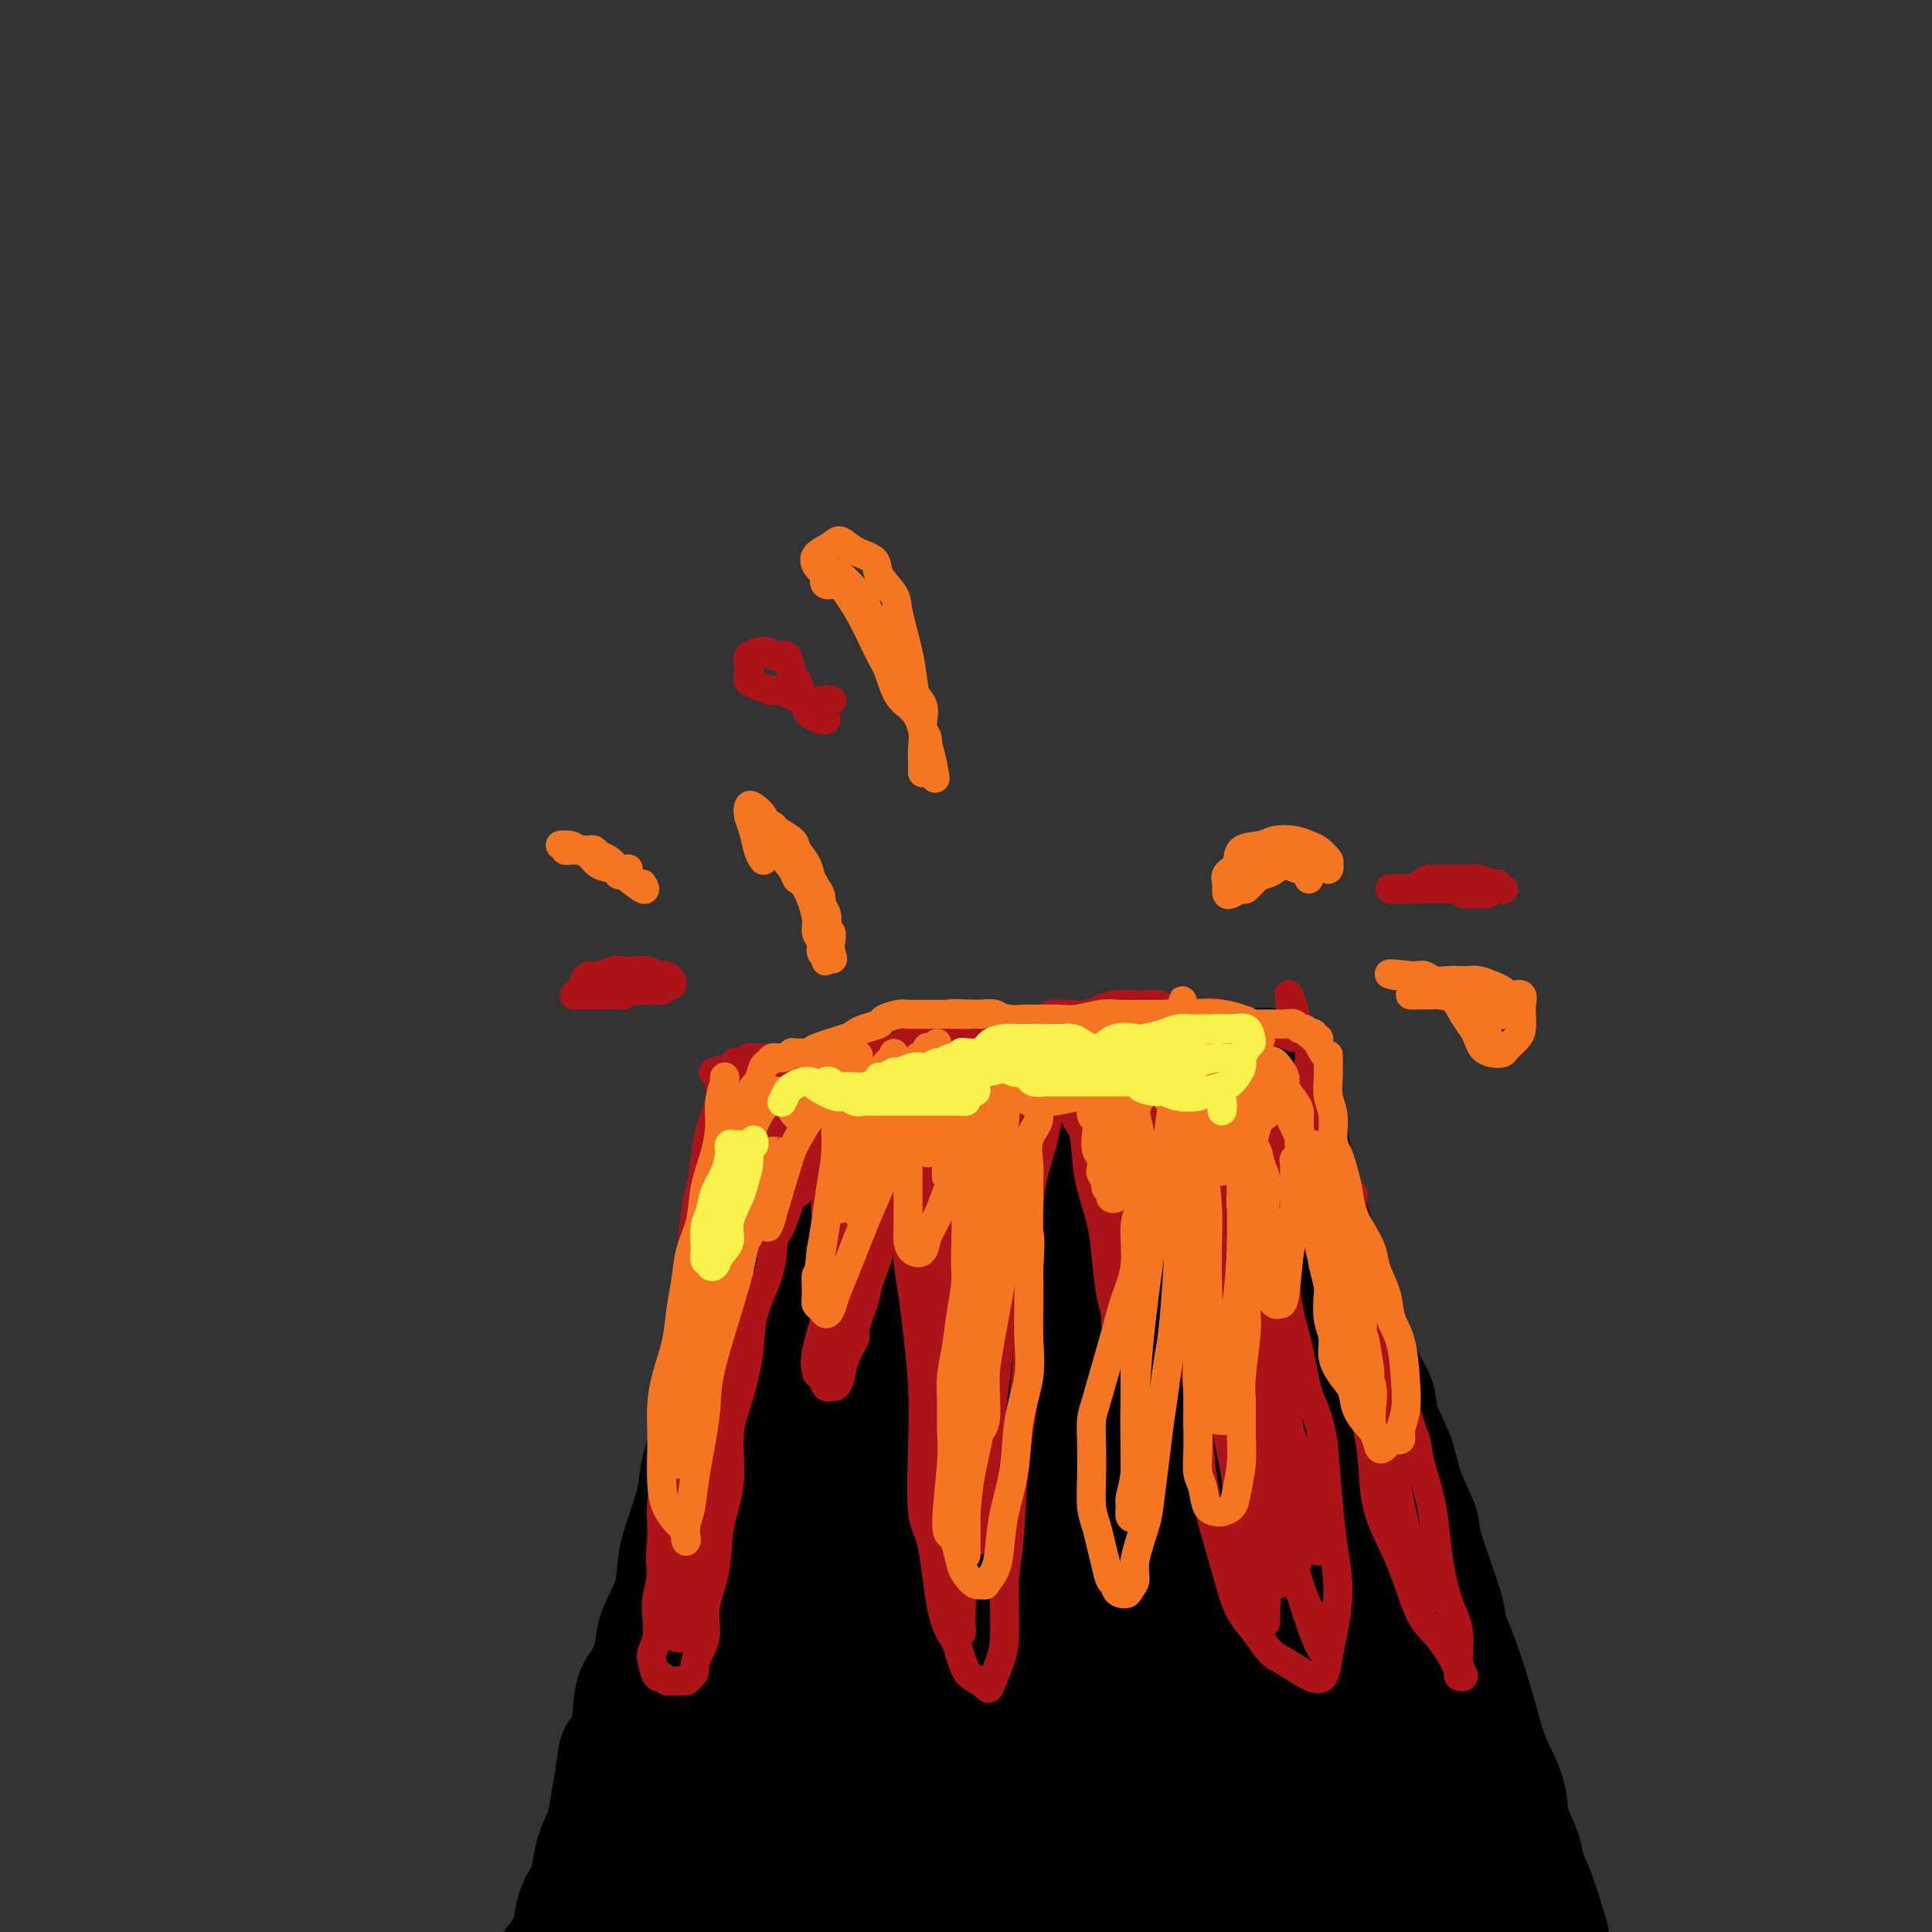 <svg viewBox='0 0 400 400' version='1.1' xmlns='http://www.w3.org/2000/svg' xmlns:xlink='http://www.w3.org/1999/xlink'><rect x="0" y="0" width="400" height="400" fill="#333333" stroke="none"/><g fill='none' stroke='#000000' stroke-width='20' stroke-linecap='round' stroke-linejoin='round'><path d='M156,232c-0.333,3.019 -0.667,6.038 -1,9c-0.333,2.962 -0.667,5.869 -1,7c-0.333,1.131 -0.665,0.488 -1,2c-0.335,1.512 -0.671,5.178 -1,8c-0.329,2.822 -0.649,4.799 -1,7c-0.351,2.201 -0.732,4.626 -1,7c-0.268,2.374 -0.424,4.698 -1,7c-0.576,2.302 -1.571,4.581 -2,7c-0.429,2.419 -0.290,4.977 -1,8c-0.710,3.023 -2.268,6.511 -3,9c-0.732,2.489 -0.638,3.978 -1,6c-0.362,2.022 -1.181,4.577 -2,7c-0.819,2.423 -1.637,4.715 -2,7c-0.363,2.285 -0.272,4.564 -1,7c-0.728,2.436 -2.274,5.031 -3,7c-0.726,1.969 -0.632,3.312 -1,5c-0.368,1.688 -1.198,3.720 -2,5c-0.802,1.280 -1.577,1.808 -2,4c-0.423,2.192 -0.493,6.049 -1,8c-0.507,1.951 -1.449,1.998 -2,3c-0.551,1.002 -0.711,2.961 -1,5c-0.289,2.039 -0.706,4.159 -1,6c-0.294,1.841 -0.464,3.404 -1,5c-0.536,1.596 -1.439,3.226 -2,5c-0.561,1.774 -0.780,3.692 -1,5c-0.220,1.308 -0.439,2.006 -1,3c-0.561,0.994 -1.462,2.286 -2,4c-0.538,1.714 -0.711,3.851 -1,5c-0.289,1.149 -0.693,1.309 -1,2c-0.307,0.691 -0.516,1.912 -1,3c-0.484,1.088 -1.242,2.044 -2,3'/><path d='M112,408c-5.289,17.733 -1.511,5.067 0,0c1.511,-5.067 0.756,-2.533 0,0'/><path d='M156,228c-0.054,0.535 -0.108,1.071 0,1c0.108,-0.071 0.379,-0.747 1,-1c0.621,-0.253 1.590,-0.081 2,0c0.410,0.081 0.259,0.070 1,0c0.741,-0.070 2.375,-0.201 3,0c0.625,0.201 0.242,0.734 1,1c0.758,0.266 2.658,0.264 4,0c1.342,-0.264 2.126,-0.790 3,-1c0.874,-0.210 1.838,-0.102 3,0c1.162,0.102 2.523,0.200 4,0c1.477,-0.200 3.071,-0.697 5,-1c1.929,-0.303 4.192,-0.411 6,-1c1.808,-0.589 3.161,-1.660 5,-2c1.839,-0.340 4.164,0.052 6,0c1.836,-0.052 3.184,-0.549 5,-1c1.816,-0.451 4.099,-0.857 6,-1c1.901,-0.143 3.420,-0.024 5,0c1.580,0.024 3.221,-0.049 5,0c1.779,0.049 3.696,0.220 5,0c1.304,-0.220 1.994,-0.829 3,-1c1.006,-0.171 2.329,0.098 4,0c1.671,-0.098 3.692,-0.562 5,-1c1.308,-0.438 1.903,-0.849 3,-1c1.097,-0.151 2.696,-0.040 4,0c1.304,0.040 2.314,0.011 3,0c0.686,-0.011 1.048,-0.003 2,0c0.952,0.003 2.492,0.001 3,0c0.508,-0.001 -0.017,-0.000 0,0c0.017,0.000 0.576,0.000 1,0c0.424,-0.000 0.712,-0.000 1,0'/><path d='M255,219c15.315,-1.115 4.103,0.599 0,2c-4.103,1.401 -1.096,2.490 0,3c1.096,0.510 0.283,0.441 0,1c-0.283,0.559 -0.035,1.745 0,3c0.035,1.255 -0.142,2.579 0,4c0.142,1.421 0.604,2.937 1,5c0.396,2.063 0.725,4.671 1,7c0.275,2.329 0.496,4.380 1,6c0.504,1.620 1.290,2.809 2,5c0.710,2.191 1.345,5.385 2,8c0.655,2.615 1.330,4.653 2,7c0.670,2.347 1.333,5.004 2,8c0.667,2.996 1.336,6.330 2,9c0.664,2.670 1.323,4.674 2,7c0.677,2.326 1.370,4.974 2,7c0.630,2.026 1.195,3.431 2,6c0.805,2.569 1.851,6.301 3,9c1.149,2.699 2.402,4.363 3,7c0.598,2.637 0.542,6.246 1,9c0.458,2.754 1.431,4.654 2,7c0.569,2.346 0.733,5.138 1,8c0.267,2.862 0.638,5.793 1,8c0.362,2.207 0.716,3.690 1,5c0.284,1.310 0.498,2.448 1,4c0.502,1.552 1.291,3.517 2,5c0.709,1.483 1.339,2.483 2,4c0.661,1.517 1.352,3.551 2,5c0.648,1.449 1.251,2.313 2,3c0.749,0.687 1.642,1.196 2,2c0.358,0.804 0.179,1.902 0,3'/><path d='M297,386c1.713,4.148 0.995,3.517 1,4c0.005,0.483 0.734,2.080 1,3c0.266,0.920 0.068,1.164 0,2c-0.068,0.836 -0.008,2.266 0,3c0.008,0.734 -0.038,0.772 0,1c0.038,0.228 0.159,0.645 0,1c-0.159,0.355 -0.597,0.647 -1,1c-0.403,0.353 -0.770,0.768 -1,1c-0.230,0.232 -0.321,0.283 -1,0c-0.679,-0.283 -1.944,-0.899 -3,-2c-1.056,-1.101 -1.901,-2.687 -3,-5c-1.099,-2.313 -2.452,-5.352 -4,-8c-1.548,-2.648 -3.292,-4.904 -5,-8c-1.708,-3.096 -3.378,-7.033 -6,-12c-2.622,-4.967 -6.194,-10.965 -9,-16c-2.806,-5.035 -4.847,-9.106 -7,-14c-2.153,-4.894 -4.419,-10.609 -6,-15c-1.581,-4.391 -2.476,-7.457 -3,-10c-0.524,-2.543 -0.675,-4.564 -1,-6c-0.325,-1.436 -0.824,-2.287 -1,-3c-0.176,-0.713 -0.029,-1.288 0,-1c0.029,0.288 -0.058,1.439 0,3c0.058,1.561 0.263,3.534 1,7c0.737,3.466 2.007,8.427 3,12c0.993,3.573 1.711,5.757 3,10c1.289,4.243 3.151,10.543 5,16c1.849,5.457 3.686,10.070 5,14c1.314,3.930 2.105,7.177 3,12c0.895,4.823 1.895,11.222 3,15c1.105,3.778 2.316,4.937 3,6c0.684,1.063 0.842,2.032 1,3'/><path d='M275,400c4.207,15.104 1.225,4.366 0,0c-1.225,-4.366 -0.694,-2.358 -1,-3c-0.306,-0.642 -1.450,-3.934 -3,-8c-1.550,-4.066 -3.508,-8.906 -5,-14c-1.492,-5.094 -2.520,-10.444 -4,-16c-1.480,-5.556 -3.412,-11.320 -5,-18c-1.588,-6.680 -2.831,-14.276 -4,-20c-1.169,-5.724 -2.264,-9.576 -3,-14c-0.736,-4.424 -1.111,-9.421 -2,-13c-0.889,-3.579 -2.290,-5.740 -3,-9c-0.710,-3.260 -0.727,-7.620 -1,-12c-0.273,-4.380 -0.801,-8.781 -1,-12c-0.199,-3.219 -0.067,-5.258 0,-7c0.067,-1.742 0.071,-3.189 0,-4c-0.071,-0.811 -0.215,-0.987 0,-1c0.215,-0.013 0.790,0.135 1,0c0.210,-0.135 0.056,-0.554 0,-1c-0.056,-0.446 -0.015,-0.920 0,-2c0.015,-1.080 0.004,-2.765 0,-4c-0.004,-1.235 -0.001,-2.019 0,-3c0.001,-0.981 0.000,-2.160 0,-3c-0.000,-0.840 -0.000,-1.342 0,-1c0.000,0.342 0.000,1.526 0,2c-0.000,0.474 -0.000,0.237 0,0'/><path d='M264,219c0.311,-0.184 0.621,-0.367 1,0c0.379,0.367 0.826,1.285 1,2c0.174,0.715 0.074,1.227 0,2c-0.074,0.773 -0.122,1.808 0,3c0.122,1.192 0.413,2.542 1,4c0.587,1.458 1.471,3.024 2,5c0.529,1.976 0.703,4.363 1,6c0.297,1.637 0.716,2.525 1,4c0.284,1.475 0.432,3.539 1,5c0.568,1.461 1.556,2.321 2,4c0.444,1.679 0.344,4.176 1,6c0.656,1.824 2.068,2.973 3,5c0.932,2.027 1.386,4.931 2,7c0.614,2.069 1.390,3.304 2,5c0.610,1.696 1.054,3.854 2,6c0.946,2.146 2.394,4.280 3,6c0.606,1.720 0.369,3.025 1,5c0.631,1.975 2.131,4.619 3,7c0.869,2.381 1.107,4.499 2,7c0.893,2.501 2.440,5.385 3,7c0.560,1.615 0.131,1.960 1,5c0.869,3.040 3.034,8.776 4,12c0.966,3.224 0.733,3.935 1,5c0.267,1.065 1.035,2.485 2,5c0.965,2.515 2.127,6.124 3,9c0.873,2.876 1.456,5.017 2,7c0.544,1.983 1.049,3.808 2,6c0.951,2.192 2.348,4.753 3,7c0.652,2.247 0.560,4.182 1,6c0.440,1.818 1.411,3.519 2,5c0.589,1.481 0.794,2.740 1,4'/><path d='M318,386c8.836,26.781 3.926,10.233 2,5c-1.926,-5.233 -0.870,0.848 0,4c0.870,3.152 1.553,3.376 2,4c0.447,0.624 0.659,1.649 1,3c0.341,1.351 0.810,3.028 1,4c0.190,0.972 0.100,1.241 0,2c-0.100,0.759 -0.210,2.010 0,3c0.210,0.990 0.741,1.718 1,2c0.259,0.282 0.247,0.118 0,0c-0.247,-0.118 -0.727,-0.189 -1,0c-0.273,0.189 -0.338,0.638 -1,0c-0.662,-0.638 -1.919,-2.363 -3,-4c-1.081,-1.637 -1.984,-3.186 -3,-5c-1.016,-1.814 -2.144,-3.892 -4,-7c-1.856,-3.108 -4.441,-7.246 -6,-10c-1.559,-2.754 -2.091,-4.125 -4,-8c-1.909,-3.875 -5.196,-10.255 -8,-15c-2.804,-4.745 -5.126,-7.855 -7,-11c-1.874,-3.145 -3.300,-6.325 -4,-9c-0.700,-2.675 -0.674,-4.845 -1,-6c-0.326,-1.155 -1.006,-1.296 -1,-1c0.006,0.296 0.696,1.030 1,3c0.304,1.970 0.221,5.176 1,9c0.779,3.824 2.419,8.268 4,13c1.581,4.732 3.103,9.754 4,14c0.897,4.246 1.168,7.718 2,11c0.832,3.282 2.223,6.375 3,9c0.777,2.625 0.940,4.784 1,6c0.060,1.216 0.017,1.490 0,1c-0.017,-0.490 -0.009,-1.745 0,-3'/><path d='M298,400c1.797,8.117 -1.211,-2.589 -3,-9c-1.789,-6.411 -2.358,-8.526 -4,-13c-1.642,-4.474 -4.358,-11.306 -6,-17c-1.642,-5.694 -2.211,-10.251 -3,-15c-0.789,-4.749 -1.798,-9.691 -3,-14c-1.202,-4.309 -2.595,-7.984 -4,-11c-1.405,-3.016 -2.821,-5.374 -4,-7c-1.179,-1.626 -2.122,-2.521 -3,-4c-0.878,-1.479 -1.693,-3.542 -2,-2c-0.307,1.542 -0.106,6.689 0,12c0.106,5.311 0.119,10.787 0,18c-0.119,7.213 -0.369,16.162 0,24c0.369,7.838 1.359,14.566 2,21c0.641,6.434 0.935,12.576 1,17c0.065,4.424 -0.098,7.131 0,9c0.098,1.869 0.456,2.901 0,3c-0.456,0.099 -1.726,-0.734 -3,-4c-1.274,-3.266 -2.552,-8.965 -4,-15c-1.448,-6.035 -3.068,-12.407 -5,-20c-1.932,-7.593 -4.177,-16.408 -6,-25c-1.823,-8.592 -3.223,-16.960 -4,-23c-0.777,-6.040 -0.930,-9.752 -1,-15c-0.070,-5.248 -0.057,-12.030 0,-16c0.057,-3.970 0.158,-5.126 0,-6c-0.158,-0.874 -0.575,-1.466 -1,-1c-0.425,0.466 -0.857,1.991 -1,5c-0.143,3.009 0.003,7.502 0,11c-0.003,3.498 -0.155,5.999 0,13c0.155,7.001 0.619,18.500 1,28c0.381,9.500 0.680,17.000 1,23c0.320,6.000 0.660,10.500 1,15'/><path d='M247,382c0.192,15.979 0.171,8.928 0,7c-0.171,-1.928 -0.493,1.267 -1,2c-0.507,0.733 -1.198,-0.995 -2,-4c-0.802,-3.005 -1.714,-7.287 -3,-13c-1.286,-5.713 -2.945,-12.859 -4,-23c-1.055,-10.141 -1.505,-23.278 -2,-31c-0.495,-7.722 -1.034,-10.030 -1,-17c0.034,-6.970 0.640,-18.602 1,-25c0.360,-6.398 0.472,-7.562 1,-10c0.528,-2.438 1.472,-6.151 2,-9c0.528,-2.849 0.639,-4.834 1,-5c0.361,-0.166 0.970,1.488 1,2c0.030,0.512 -0.519,-0.119 -1,7c-0.481,7.119 -0.893,21.988 -1,31c-0.107,9.012 0.092,12.165 0,19c-0.092,6.835 -0.476,17.350 0,26c0.476,8.650 1.812,15.436 3,21c1.188,5.564 2.228,9.906 3,13c0.772,3.094 1.276,4.940 2,5c0.724,0.060 1.669,-1.666 2,-4c0.331,-2.334 0.050,-5.275 0,-10c-0.050,-4.725 0.133,-11.235 0,-18c-0.133,-6.765 -0.583,-13.787 -1,-21c-0.417,-7.213 -0.802,-14.617 -1,-21c-0.198,-6.383 -0.209,-11.745 0,-16c0.209,-4.255 0.637,-7.402 1,-9c0.363,-1.598 0.660,-1.647 1,-3c0.340,-1.353 0.724,-4.012 1,-6c0.276,-1.988 0.445,-3.306 1,-4c0.555,-0.694 1.496,-0.764 2,0c0.504,0.764 0.573,2.361 1,6c0.427,3.639 1.214,9.319 2,15'/><path d='M255,287c1.208,6.266 1.728,11.432 2,17c0.272,5.568 0.298,11.539 1,17c0.702,5.461 2.081,10.412 3,13c0.919,2.588 1.377,2.812 2,3c0.623,0.188 1.409,0.339 2,-1c0.591,-1.339 0.985,-4.169 1,-7c0.015,-2.831 -0.351,-5.662 -1,-10c-0.649,-4.338 -1.581,-10.183 -3,-16c-1.419,-5.817 -3.325,-11.606 -5,-17c-1.675,-5.394 -3.120,-10.395 -4,-15c-0.880,-4.605 -1.195,-8.816 -2,-12c-0.805,-3.184 -2.100,-5.341 -3,-7c-0.900,-1.659 -1.404,-2.819 -2,-4c-0.596,-1.181 -1.284,-2.382 -2,-3c-0.716,-0.618 -1.460,-0.653 -2,0c-0.540,0.653 -0.875,1.993 -2,5c-1.125,3.007 -3.041,7.681 -4,13c-0.959,5.319 -0.962,11.282 -1,19c-0.038,7.718 -0.112,17.192 0,27c0.112,9.808 0.408,19.952 1,29c0.592,9.048 1.478,17.002 2,24c0.522,6.998 0.679,13.041 1,18c0.321,4.959 0.807,8.834 1,12c0.193,3.166 0.093,5.624 0,7c-0.093,1.376 -0.180,1.669 0,1c0.180,-0.669 0.625,-2.301 0,-5c-0.625,-2.699 -2.322,-6.466 -4,-12c-1.678,-5.534 -3.336,-12.834 -5,-21c-1.664,-8.166 -3.333,-17.199 -5,-26c-1.667,-8.801 -3.334,-17.372 -4,-25c-0.666,-7.628 -0.333,-14.314 0,-21'/><path d='M222,290c-0.551,-10.170 0.071,-12.595 0,-16c-0.071,-3.405 -0.835,-7.789 -1,-10c-0.165,-2.211 0.268,-2.248 0,-2c-0.268,0.248 -1.238,0.780 -2,4c-0.762,3.220 -1.315,9.128 -2,17c-0.685,7.872 -1.503,17.708 -2,29c-0.497,11.292 -0.675,24.038 -1,36c-0.325,11.962 -0.798,23.138 -1,34c-0.202,10.862 -0.133,21.411 0,28c0.133,6.589 0.332,9.219 0,12c-0.332,2.781 -1.193,5.713 -2,6c-0.807,0.287 -1.560,-2.072 -3,-6c-1.440,-3.928 -3.568,-9.425 -5,-16c-1.432,-6.575 -2.169,-14.226 -3,-22c-0.831,-7.774 -1.757,-15.670 -2,-24c-0.243,-8.330 0.197,-17.095 1,-25c0.803,-7.905 1.967,-14.950 3,-21c1.033,-6.050 1.934,-11.106 3,-15c1.066,-3.894 2.298,-6.627 3,-9c0.702,-2.373 0.875,-4.388 1,-5c0.125,-0.612 0.203,0.177 0,3c-0.203,2.823 -0.688,7.681 -1,16c-0.312,8.319 -0.450,20.100 -1,29c-0.550,8.900 -1.510,14.917 -2,24c-0.490,9.083 -0.510,21.230 0,29c0.510,7.770 1.551,11.162 2,14c0.449,2.838 0.306,5.122 1,6c0.694,0.878 2.225,0.352 3,-2c0.775,-2.352 0.793,-6.529 1,-12c0.207,-5.471 0.604,-12.235 1,-19'/><path d='M213,373c0.475,-8.411 0.662,-13.939 1,-20c0.338,-6.061 0.825,-12.655 2,-17c1.175,-4.345 3.037,-6.442 4,-8c0.963,-1.558 1.028,-2.577 2,-1c0.972,1.577 2.852,5.750 4,12c1.148,6.250 1.563,14.579 2,21c0.437,6.421 0.897,10.936 1,18c0.103,7.064 -0.150,16.676 0,22c0.150,5.324 0.703,6.360 1,7c0.297,0.640 0.337,0.884 0,1c-0.337,0.116 -1.051,0.104 -2,-3c-0.949,-3.104 -2.132,-9.300 -3,-14c-0.868,-4.700 -1.421,-7.904 -2,-13c-0.579,-5.096 -1.183,-12.085 -1,-16c0.183,-3.915 1.153,-4.757 2,-5c0.847,-0.243 1.569,0.111 2,3c0.431,2.889 0.569,8.313 1,12c0.431,3.687 1.154,5.639 2,12c0.846,6.361 1.816,17.132 3,25c1.184,7.868 2.582,12.833 3,16c0.418,3.167 -0.142,4.537 0,5c0.142,0.463 0.988,0.020 1,-2c0.012,-2.020 -0.810,-5.617 -1,-10c-0.190,-4.383 0.252,-9.554 0,-16c-0.252,-6.446 -1.198,-14.169 -1,-20c0.198,-5.831 1.539,-9.770 3,-13c1.461,-3.230 3.041,-5.752 5,-7c1.959,-1.248 4.297,-1.220 7,0c2.703,1.220 5.772,3.634 8,7c2.228,3.366 3.614,7.683 5,12'/><path d='M262,381c1.696,4.732 3.435,10.564 5,18c1.565,7.436 2.956,16.478 4,22c1.044,5.522 1.743,7.525 2,8c0.257,0.475 0.074,-0.579 0,-1c-0.074,-0.421 -0.037,-0.211 0,0'/><path d='M222,294c1.108,0.152 2.216,0.303 -1,0c-3.216,-0.303 -10.757,-1.062 -14,-2c-3.243,-0.938 -2.190,-2.056 -2,-3c0.190,-0.944 -0.485,-1.715 -1,-4c-0.515,-2.285 -0.869,-6.084 -1,-9c-0.131,-2.916 -0.037,-4.950 0,-7c0.037,-2.050 0.018,-4.116 0,-5c-0.018,-0.884 -0.034,-0.584 0,-1c0.034,-0.416 0.118,-1.546 0,0c-0.118,1.546 -0.440,5.768 -1,11c-0.560,5.232 -1.359,11.474 -2,18c-0.641,6.526 -1.123,13.335 -2,22c-0.877,8.665 -2.147,19.187 -3,28c-0.853,8.813 -1.289,15.919 -2,22c-0.711,6.081 -1.697,11.138 -2,14c-0.303,2.862 0.077,3.529 0,4c-0.077,0.471 -0.611,0.746 -1,0c-0.389,-0.746 -0.634,-2.512 -1,-6c-0.366,-3.488 -0.852,-8.696 -1,-14c-0.148,-5.304 0.044,-10.703 0,-17c-0.044,-6.297 -0.324,-13.491 0,-20c0.324,-6.509 1.251,-12.331 2,-17c0.749,-4.669 1.319,-8.184 2,-10c0.681,-1.816 1.474,-1.933 2,-2c0.526,-0.067 0.786,-0.085 1,2c0.214,2.085 0.381,6.274 0,13c-0.381,6.726 -1.312,15.990 -2,25c-0.688,9.010 -1.133,17.766 -2,26c-0.867,8.234 -2.157,15.948 -3,24c-0.843,8.052 -1.241,16.444 -2,22c-0.759,5.556 -1.880,8.278 -3,11'/><path d='M183,419c-1.537,10.261 -1.380,7.412 -2,6c-0.620,-1.412 -2.018,-1.388 -3,-4c-0.982,-2.612 -1.547,-7.862 -2,-14c-0.453,-6.138 -0.792,-13.165 -1,-20c-0.208,-6.835 -0.285,-13.477 0,-20c0.285,-6.523 0.930,-12.925 2,-19c1.070,-6.075 2.564,-11.821 4,-17c1.436,-5.179 2.814,-9.791 4,-13c1.186,-3.209 2.179,-5.016 3,-6c0.821,-0.984 1.471,-1.146 2,0c0.529,1.146 0.936,3.601 1,6c0.064,2.399 -0.215,4.742 -2,16c-1.785,11.258 -5.075,31.430 -7,41c-1.925,9.570 -2.486,8.536 -3,10c-0.514,1.464 -0.982,5.426 -2,10c-1.018,4.574 -2.588,9.762 -4,13c-1.412,3.238 -2.668,4.527 -4,5c-1.332,0.473 -2.739,0.130 -4,-2c-1.261,-2.130 -2.375,-6.046 -3,-11c-0.625,-4.954 -0.761,-10.946 -1,-17c-0.239,-6.054 -0.580,-12.171 0,-18c0.580,-5.829 2.080,-11.371 3,-18c0.920,-6.629 1.260,-14.347 2,-20c0.740,-5.653 1.879,-9.242 3,-12c1.121,-2.758 2.224,-4.685 3,-6c0.776,-1.315 1.227,-2.019 1,-1c-0.227,1.019 -1.130,3.759 -2,8c-0.870,4.241 -1.707,9.982 -3,16c-1.293,6.018 -3.040,12.313 -5,19c-1.960,6.687 -4.131,13.768 -6,20c-1.869,6.232 -3.434,11.616 -5,17'/><path d='M152,388c-3.615,15.055 -2.654,13.194 -3,14c-0.346,0.806 -2.001,4.279 -3,6c-0.999,1.721 -1.344,1.691 -2,1c-0.656,-0.691 -1.625,-2.043 -2,-5c-0.375,-2.957 -0.156,-7.519 0,-12c0.156,-4.481 0.251,-8.880 1,-14c0.749,-5.120 2.153,-10.960 3,-16c0.847,-5.040 1.139,-9.280 2,-13c0.861,-3.720 2.293,-6.919 3,-9c0.707,-2.081 0.689,-3.042 1,-4c0.311,-0.958 0.952,-1.912 1,-1c0.048,0.912 -0.496,3.691 -1,7c-0.504,3.309 -0.967,7.147 -2,11c-1.033,3.853 -2.636,7.721 -4,12c-1.364,4.279 -2.488,8.969 -4,13c-1.512,4.031 -3.411,7.405 -5,11c-1.589,3.595 -2.869,7.413 -4,10c-1.131,2.587 -2.112,3.944 -3,5c-0.888,1.056 -1.685,1.813 -2,2c-0.315,0.187 -0.150,-0.195 0,-2c0.150,-1.805 0.286,-5.032 1,-9c0.714,-3.968 2.005,-8.675 3,-13c0.995,-4.325 1.695,-8.267 3,-13c1.305,-4.733 3.216,-10.259 5,-15c1.784,-4.741 3.441,-8.699 5,-12c1.559,-3.301 3.021,-5.946 4,-8c0.979,-2.054 1.476,-3.517 2,-4c0.524,-0.483 1.074,0.014 1,2c-0.074,1.986 -0.772,5.460 -1,8c-0.228,2.540 0.016,4.145 0,5c-0.016,0.855 -0.290,0.958 -1,3c-0.710,2.042 -1.855,6.021 -3,10'/><path d='M147,358c-0.855,4.787 -0.992,2.754 -1,2c-0.008,-0.754 0.113,-0.228 0,-2c-0.113,-1.772 -0.459,-5.840 0,-10c0.459,-4.160 1.724,-8.410 3,-13c1.276,-4.590 2.564,-9.519 4,-15c1.436,-5.481 3.022,-11.514 5,-17c1.978,-5.486 4.349,-10.424 6,-15c1.651,-4.576 2.582,-8.790 4,-12c1.418,-3.210 3.321,-5.418 5,-8c1.679,-2.582 3.133,-5.540 4,-8c0.867,-2.460 1.147,-4.423 2,-6c0.853,-1.577 2.278,-2.767 3,-4c0.722,-1.233 0.740,-2.509 1,-4c0.260,-1.491 0.760,-3.199 1,-4c0.240,-0.801 0.219,-0.697 0,-1c-0.219,-0.303 -0.638,-1.013 -1,-1c-0.362,0.013 -0.669,0.748 -1,1c-0.331,0.252 -0.687,0.022 -1,0c-0.313,-0.022 -0.585,0.163 -1,0c-0.415,-0.163 -0.975,-0.674 -1,-1c-0.025,-0.326 0.486,-0.468 1,-1c0.514,-0.532 1.033,-1.455 2,-2c0.967,-0.545 2.384,-0.712 4,-1c1.616,-0.288 3.433,-0.696 5,-1c1.567,-0.304 2.884,-0.504 5,-1c2.116,-0.496 5.031,-1.287 8,-2c2.969,-0.713 5.991,-1.346 9,-2c3.009,-0.654 6.004,-1.327 9,-2'/><path d='M222,228c7.662,-1.654 6.816,-1.290 8,-1c1.184,0.290 4.399,0.504 7,1c2.601,0.496 4.588,1.274 6,2c1.412,0.726 2.249,1.401 3,2c0.751,0.599 1.416,1.121 2,2c0.584,0.879 1.087,2.114 1,3c-0.087,0.886 -0.765,1.424 -2,3c-1.235,1.576 -3.027,4.189 -5,6c-1.973,1.811 -4.128,2.819 -6,4c-1.872,1.181 -3.461,2.537 -6,4c-2.539,1.463 -6.028,3.035 -8,4c-1.972,0.965 -2.428,1.322 -5,1c-2.572,-0.322 -7.259,-1.325 -9,-2c-1.741,-0.675 -0.537,-1.022 0,-2c0.537,-0.978 0.408,-2.588 1,-4c0.592,-1.412 1.904,-2.625 3,-4c1.096,-1.375 1.977,-2.913 3,-4c1.023,-1.087 2.189,-1.725 3,-2c0.811,-0.275 1.266,-0.187 2,0c0.734,0.187 1.747,0.472 2,2c0.253,1.528 -0.253,4.300 -1,7c-0.747,2.700 -1.735,5.328 -3,9c-1.265,3.672 -2.809,8.386 -4,12c-1.191,3.614 -2.031,6.126 -4,10c-1.969,3.874 -5.069,9.108 -7,12c-1.931,2.892 -2.694,3.441 -4,4c-1.306,0.559 -3.154,1.129 -4,0c-0.846,-1.129 -0.689,-3.958 -1,-7c-0.311,-3.042 -1.089,-6.298 -1,-10c0.089,-3.702 1.044,-7.851 2,-12'/><path d='M195,268c0.019,-4.999 -0.433,-6.496 0,-9c0.433,-2.504 1.751,-6.014 3,-9c1.249,-2.986 2.428,-5.446 2,-5c-0.428,0.446 -2.462,3.798 -4,8c-1.538,4.202 -2.580,9.252 -4,14c-1.420,4.748 -3.217,9.192 -5,14c-1.783,4.808 -3.550,9.979 -5,14c-1.450,4.021 -2.582,6.892 -4,10c-1.418,3.108 -3.120,6.453 -4,8c-0.880,1.547 -0.936,1.298 -1,0c-0.064,-1.298 -0.136,-3.643 0,-7c0.136,-3.357 0.479,-7.727 1,-12c0.521,-4.273 1.220,-8.451 2,-13c0.780,-4.549 1.639,-9.470 2,-13c0.361,-3.530 0.222,-5.668 1,-8c0.778,-2.332 2.474,-4.858 3,-7c0.526,-2.142 -0.116,-3.902 0,-5c0.116,-1.098 0.992,-1.535 1,-1c0.008,0.535 -0.852,2.042 -2,5c-1.148,2.958 -2.584,7.367 -4,11c-1.416,3.633 -2.812,6.488 -4,9c-1.188,2.512 -2.167,4.680 -3,6c-0.833,1.320 -1.519,1.793 -2,1c-0.481,-0.793 -0.756,-2.852 -1,-5c-0.244,-2.148 -0.455,-4.385 -1,-7c-0.545,-2.615 -1.422,-5.607 -2,-8c-0.578,-2.393 -0.856,-4.188 -1,-6c-0.144,-1.812 -0.154,-3.642 0,-5c0.154,-1.358 0.473,-2.245 1,-3c0.527,-0.755 1.264,-1.377 2,-2'/><path d='M166,243c0.881,-1.955 1.584,-1.844 2,-2c0.416,-0.156 0.545,-0.579 1,-1c0.455,-0.421 1.235,-0.841 2,-1c0.765,-0.159 1.515,-0.057 2,0c0.485,0.057 0.704,0.068 1,0c0.296,-0.068 0.669,-0.216 1,0c0.331,0.216 0.622,0.796 1,1c0.378,0.204 0.844,0.031 1,1c0.156,0.969 0.002,3.081 0,5c-0.002,1.919 0.146,3.645 0,6c-0.146,2.355 -0.587,5.340 -1,8c-0.413,2.660 -0.796,4.995 -1,7c-0.204,2.005 -0.227,3.679 0,5c0.227,1.321 0.705,2.287 2,2c1.295,-0.287 3.408,-1.829 5,-3c1.592,-1.171 2.662,-1.970 4,-4c1.338,-2.030 2.944,-5.290 5,-8c2.056,-2.710 4.561,-4.871 7,-7c2.439,-2.129 4.812,-4.225 7,-6c2.188,-1.775 4.190,-3.229 6,-4c1.810,-0.771 3.426,-0.860 5,-1c1.574,-0.140 3.104,-0.331 4,0c0.896,0.331 1.158,1.186 2,2c0.842,0.814 2.264,1.588 3,2c0.736,0.412 0.785,0.461 1,1c0.215,0.539 0.596,1.568 1,2c0.404,0.432 0.830,0.266 1,0c0.170,-0.266 0.085,-0.633 0,-1'/><path d='M228,247c1.132,0.636 -0.037,-0.774 0,-1c0.037,-0.226 1.279,0.732 2,2c0.721,1.268 0.919,2.845 1,5c0.081,2.155 0.044,4.886 0,8c-0.044,3.114 -0.094,6.610 0,11c0.094,4.390 0.331,9.673 0,16c-0.331,6.327 -1.230,13.697 -2,21c-0.770,7.303 -1.410,14.539 -2,21c-0.590,6.461 -1.128,12.146 -1,17c0.128,4.854 0.923,8.876 2,13c1.077,4.124 2.436,8.349 3,12c0.564,3.651 0.333,6.728 1,10c0.667,3.272 2.231,6.738 3,10c0.769,3.262 0.742,6.321 1,9c0.258,2.679 0.802,4.979 1,6c0.198,1.021 0.049,0.762 0,1c-0.049,0.238 0.001,0.971 0,1c-0.001,0.029 -0.055,-0.648 0,-1c0.055,-0.352 0.217,-0.380 0,-1c-0.217,-0.620 -0.812,-1.831 -1,-3c-0.188,-1.169 0.032,-2.295 0,-3c-0.032,-0.705 -0.316,-0.989 0,-2c0.316,-1.011 1.230,-2.749 2,-4c0.770,-1.251 1.394,-2.014 2,-3c0.606,-0.986 1.194,-2.194 2,-3c0.806,-0.806 1.830,-1.208 3,-1c1.170,0.208 2.485,1.028 4,2c1.515,0.972 3.231,2.096 4,3c0.769,0.904 0.592,1.590 1,3c0.408,1.410 1.402,3.546 2,5c0.598,1.454 0.799,2.227 1,3'/><path d='M257,404c0.607,1.690 0.124,0.414 0,0c-0.124,-0.414 0.111,0.033 0,-1c-0.111,-1.033 -0.568,-3.547 -1,-5c-0.432,-1.453 -0.838,-1.844 -1,-2c-0.162,-0.156 -0.081,-0.078 0,0'/></g>
<g fill='none' stroke='#AD1419' stroke-width='6' stroke-linecap='round' stroke-linejoin='round'><path d='M150,222c-0.427,-0.210 -0.853,-0.420 -1,0c-0.147,0.420 -0.014,1.471 0,2c0.014,0.529 -0.090,0.536 0,1c0.090,0.464 0.375,1.386 0,3c-0.375,1.614 -1.410,3.921 -2,6c-0.590,2.079 -0.736,3.930 -1,6c-0.264,2.070 -0.645,4.360 -1,6c-0.355,1.640 -0.684,2.631 -1,5c-0.316,2.369 -0.619,6.116 -1,9c-0.381,2.884 -0.841,4.905 -1,7c-0.159,2.095 -0.017,4.264 0,6c0.017,1.736 -0.089,3.039 0,5c0.089,1.961 0.374,4.579 0,7c-0.374,2.421 -1.407,4.646 -2,7c-0.593,2.354 -0.748,4.838 -1,7c-0.252,2.162 -0.602,4.002 -1,6c-0.398,1.998 -0.842,4.155 -1,6c-0.158,1.845 -0.028,3.378 0,5c0.028,1.622 -0.044,3.333 0,5c0.044,1.667 0.204,3.290 0,5c-0.204,1.710 -0.774,3.506 -1,5c-0.226,1.494 -0.110,2.685 0,4c0.110,1.315 0.215,2.754 0,4c-0.215,1.246 -0.749,2.299 -1,3c-0.251,0.701 -0.219,1.049 0,2c0.219,0.951 0.626,2.504 1,3c0.374,0.496 0.716,-0.066 1,0c0.284,0.066 0.509,0.760 1,1c0.491,0.240 1.248,0.026 2,0c0.752,-0.026 1.501,0.135 2,0c0.499,-0.135 0.750,-0.568 1,-1'/><path d='M143,347c1.180,-0.447 0.629,-1.565 1,-3c0.371,-1.435 1.662,-3.187 2,-5c0.338,-1.813 -0.279,-3.687 0,-6c0.279,-2.313 1.453,-5.066 2,-8c0.547,-2.934 0.465,-6.050 1,-9c0.535,-2.950 1.685,-5.734 2,-9c0.315,-3.266 -0.206,-7.012 0,-10c0.206,-2.988 1.140,-5.216 2,-8c0.860,-2.784 1.645,-6.122 2,-9c0.355,-2.878 0.280,-5.296 1,-8c0.720,-2.704 2.234,-5.693 3,-8c0.766,-2.307 0.783,-3.934 1,-6c0.217,-2.066 0.636,-4.573 1,-6c0.364,-1.427 0.675,-1.773 1,-2c0.325,-0.227 0.664,-0.334 1,-1c0.336,-0.666 0.668,-1.891 1,-3c0.332,-1.109 0.662,-2.101 1,-3c0.338,-0.899 0.682,-1.704 1,-2c0.318,-0.296 0.610,-0.081 1,0c0.390,0.081 0.879,0.028 1,0c0.121,-0.028 -0.125,-0.032 0,0c0.125,0.032 0.621,0.101 1,0c0.379,-0.101 0.641,-0.370 1,0c0.359,0.370 0.815,1.380 1,3c0.185,1.620 0.098,3.851 0,5c-0.098,1.149 -0.208,1.216 0,2c0.208,0.784 0.732,2.285 1,4c0.268,1.715 0.279,3.645 0,6c-0.279,2.355 -0.848,5.136 -1,7c-0.152,1.864 0.113,2.809 0,4c-0.113,1.191 -0.604,2.626 -1,4c-0.396,1.374 -0.698,2.687 -1,4'/><path d='M169,280c-0.451,4.207 -0.079,2.223 0,2c0.079,-0.223 -0.134,1.315 0,2c0.134,0.685 0.613,0.519 1,1c0.387,0.481 0.680,1.610 1,2c0.320,0.390 0.668,0.041 1,0c0.332,-0.041 0.647,0.225 1,0c0.353,-0.225 0.743,-0.942 1,-2c0.257,-1.058 0.382,-2.458 1,-4c0.618,-1.542 1.729,-3.227 2,-4c0.271,-0.773 -0.297,-0.635 0,-2c0.297,-1.365 1.459,-4.232 2,-6c0.541,-1.768 0.459,-2.435 1,-4c0.541,-1.565 1.704,-4.027 2,-6c0.296,-1.973 -0.275,-3.455 0,-5c0.275,-1.545 1.397,-3.152 2,-4c0.603,-0.848 0.687,-0.936 1,-1c0.313,-0.064 0.853,-0.102 1,0c0.147,0.102 -0.101,0.345 0,1c0.101,0.655 0.552,1.720 1,3c0.448,1.280 0.894,2.773 1,4c0.106,1.227 -0.129,2.186 0,4c0.129,1.814 0.621,4.481 1,7c0.379,2.519 0.644,4.889 1,8c0.356,3.111 0.805,6.964 1,11c0.195,4.036 0.138,8.256 0,13c-0.138,4.744 -0.357,10.014 0,13c0.357,2.986 1.288,3.689 2,7c0.712,3.311 1.203,9.232 2,13c0.797,3.768 1.898,5.384 3,7'/><path d='M198,340c1.589,5.659 2.062,6.306 3,7c0.938,0.694 2.342,1.436 3,2c0.658,0.564 0.572,0.950 1,0c0.428,-0.950 1.371,-3.235 2,-5c0.629,-1.765 0.946,-3.011 1,-6c0.054,-2.989 -0.153,-7.723 0,-11c0.153,-3.277 0.668,-5.098 1,-9c0.332,-3.902 0.481,-9.886 1,-15c0.519,-5.114 1.409,-9.359 2,-14c0.591,-4.641 0.883,-9.679 1,-14c0.117,-4.321 0.059,-7.927 0,-12c-0.059,-4.073 -0.119,-8.614 0,-12c0.119,-3.386 0.415,-5.619 1,-8c0.585,-2.381 1.457,-4.912 2,-7c0.543,-2.088 0.757,-3.732 1,-5c0.243,-1.268 0.517,-2.159 1,-3c0.483,-0.841 1.176,-1.633 2,-2c0.824,-0.367 1.778,-0.309 2,0c0.222,0.309 -0.288,0.871 0,2c0.288,1.129 1.372,2.826 2,5c0.628,2.174 0.798,4.826 1,7c0.202,2.174 0.436,3.870 1,6c0.564,2.130 1.457,4.693 2,7c0.543,2.307 0.736,4.358 1,7c0.264,2.642 0.600,5.876 1,8c0.400,2.124 0.866,3.140 1,4c0.134,0.860 -0.064,1.565 0,2c0.064,0.435 0.388,0.601 1,0c0.612,-0.601 1.511,-1.970 2,-4c0.489,-2.030 0.568,-4.723 1,-7c0.432,-2.277 1.216,-4.139 2,-6'/><path d='M237,257c1.345,-3.736 1.708,-5.577 2,-7c0.292,-1.423 0.513,-2.429 1,-4c0.487,-1.571 1.240,-3.706 2,-5c0.760,-1.294 1.528,-1.747 2,-2c0.472,-0.253 0.648,-0.308 1,0c0.352,0.308 0.879,0.977 1,2c0.121,1.023 -0.163,2.401 0,4c0.163,1.599 0.775,3.420 1,5c0.225,1.580 0.064,2.919 0,5c-0.064,2.081 -0.032,4.902 0,8c0.032,3.098 0.063,6.472 0,9c-0.063,2.528 -0.221,4.211 0,7c0.221,2.789 0.822,6.683 1,9c0.178,2.317 -0.065,3.056 0,6c0.065,2.944 0.439,8.093 1,12c0.561,3.907 1.308,6.571 2,9c0.692,2.429 1.330,4.622 2,7c0.670,2.378 1.374,4.939 2,7c0.626,2.061 1.175,3.620 2,5c0.825,1.380 1.927,2.579 3,4c1.073,1.421 2.119,3.062 3,4c0.881,0.938 1.598,1.172 3,2c1.402,0.828 3.491,2.252 5,3c1.509,0.748 2.440,0.822 3,0c0.560,-0.822 0.750,-2.538 1,-4c0.250,-1.462 0.562,-2.668 1,-5c0.438,-2.332 1.004,-5.790 1,-9c-0.004,-3.210 -0.578,-6.172 -1,-9c-0.422,-2.828 -0.692,-5.522 -1,-9c-0.308,-3.478 -0.654,-7.739 -1,-12'/><path d='M274,299c-1.050,-6.463 -2.176,-7.619 -3,-10c-0.824,-2.381 -1.346,-5.985 -2,-9c-0.654,-3.015 -1.440,-5.441 -2,-8c-0.560,-2.559 -0.893,-5.251 -1,-8c-0.107,-2.749 0.012,-5.557 0,-8c-0.012,-2.443 -0.154,-4.523 0,-6c0.154,-1.477 0.606,-2.353 1,-3c0.394,-0.647 0.732,-1.065 1,-1c0.268,0.065 0.465,0.614 1,2c0.535,1.386 1.407,3.610 2,5c0.593,1.390 0.909,1.946 2,5c1.091,3.054 2.959,8.607 4,12c1.041,3.393 1.254,4.625 2,8c0.746,3.375 2.023,8.891 3,13c0.977,4.109 1.654,6.809 2,10c0.346,3.191 0.361,6.874 1,10c0.639,3.126 1.904,5.696 3,8c1.096,2.304 2.025,4.340 3,7c0.975,2.660 1.997,5.942 3,8c1.003,2.058 1.986,2.893 3,4c1.014,1.107 2.057,2.486 3,4c0.943,1.514 1.785,3.162 2,4c0.215,0.838 -0.197,0.867 0,1c0.197,0.133 1.002,0.370 1,0c-0.002,-0.370 -0.813,-1.347 -1,-3c-0.187,-1.653 0.249,-3.983 0,-6c-0.249,-2.017 -1.183,-3.720 -2,-6c-0.817,-2.280 -1.518,-5.137 -2,-8c-0.482,-2.863 -0.745,-5.732 -1,-8c-0.255,-2.268 -0.501,-3.934 -1,-6c-0.499,-2.066 -1.249,-4.533 -2,-7'/><path d='M294,303c-1.372,-7.484 -0.802,-4.695 -1,-5c-0.198,-0.305 -1.165,-3.706 -2,-6c-0.835,-2.294 -1.538,-3.481 -2,-5c-0.462,-1.519 -0.684,-3.369 -1,-5c-0.316,-1.631 -0.725,-3.045 -1,-4c-0.275,-0.955 -0.416,-1.453 -1,-3c-0.584,-1.547 -1.609,-4.143 -2,-6c-0.391,-1.857 -0.146,-2.975 0,-4c0.146,-1.025 0.193,-1.959 0,-3c-0.193,-1.041 -0.627,-2.191 -1,-3c-0.373,-0.809 -0.687,-1.277 -1,-2c-0.313,-0.723 -0.626,-1.700 -1,-3c-0.374,-1.300 -0.808,-2.924 -1,-4c-0.192,-1.076 -0.142,-1.605 0,-2c0.142,-0.395 0.375,-0.657 0,-1c-0.375,-0.343 -1.357,-0.768 -2,-1c-0.643,-0.232 -0.947,-0.271 -1,-1c-0.053,-0.729 0.145,-2.149 0,-3c-0.145,-0.851 -0.631,-1.133 -1,-2c-0.369,-0.867 -0.620,-2.319 -1,-3c-0.380,-0.681 -0.891,-0.590 -1,-1c-0.109,-0.410 0.182,-1.321 0,-2c-0.182,-0.679 -0.837,-1.127 -1,-2c-0.163,-0.873 0.166,-2.172 0,-3c-0.166,-0.828 -0.828,-1.184 -1,-2c-0.172,-0.816 0.147,-2.091 0,-3c-0.147,-0.909 -0.760,-1.451 -1,-2c-0.240,-0.549 -0.105,-1.106 0,-2c0.105,-0.894 0.182,-2.125 0,-3c-0.182,-0.875 -0.623,-1.393 -1,-2c-0.377,-0.607 -0.688,-1.304 -1,-2'/><path d='M269,213c-3.965,-13.902 -1.377,-3.658 -1,0c0.377,3.658 -1.456,0.730 -2,0c-0.544,-0.730 0.202,0.736 0,1c-0.202,0.264 -1.353,-0.676 -2,-1c-0.647,-0.324 -0.789,-0.034 -1,0c-0.211,0.034 -0.491,-0.190 -1,0c-0.509,0.190 -1.249,0.793 -2,1c-0.751,0.207 -1.515,0.018 -2,0c-0.485,-0.018 -0.691,0.135 -1,0c-0.309,-0.135 -0.720,-0.557 -1,-1c-0.280,-0.443 -0.427,-0.907 -1,-1c-0.573,-0.093 -1.571,0.187 -2,0c-0.429,-0.187 -0.289,-0.839 -1,-1c-0.711,-0.161 -2.274,0.168 -3,0c-0.726,-0.168 -0.616,-0.833 -1,-1c-0.384,-0.167 -1.262,0.166 -2,0c-0.738,-0.166 -1.337,-0.829 -2,-1c-0.663,-0.171 -1.392,0.150 -2,0c-0.608,-0.150 -1.096,-0.769 -2,-1c-0.904,-0.231 -2.223,-0.072 -3,0c-0.777,0.072 -1.011,0.058 -2,0c-0.989,-0.058 -2.734,-0.160 -4,0c-1.266,0.160 -2.054,0.582 -3,1c-0.946,0.418 -2.052,0.834 -3,1c-0.948,0.166 -1.738,0.083 -3,0c-1.262,-0.083 -2.995,-0.166 -4,0c-1.005,0.166 -1.283,0.580 -2,1c-0.717,0.420 -1.873,0.844 -3,1c-1.127,0.156 -2.227,0.042 -3,0c-0.773,-0.042 -1.221,-0.012 -2,0c-0.779,0.012 -1.890,0.006 -3,0'/><path d='M205,212c-5.568,0.632 -3.488,0.212 -3,0c0.488,-0.212 -0.618,-0.215 -2,0c-1.382,0.215 -3.042,0.649 -4,1c-0.958,0.351 -1.214,0.620 -2,1c-0.786,0.380 -2.101,0.871 -3,1c-0.899,0.129 -1.380,-0.105 -2,0c-0.620,0.105 -1.377,0.550 -2,1c-0.623,0.450 -1.112,0.905 -2,1c-0.888,0.095 -2.176,-0.170 -3,0c-0.824,0.170 -1.183,0.777 -2,1c-0.817,0.223 -2.091,0.064 -3,0c-0.909,-0.064 -1.452,-0.031 -2,0c-0.548,0.031 -1.100,0.061 -2,0c-0.900,-0.061 -2.149,-0.212 -3,0c-0.851,0.212 -1.306,0.789 -2,1c-0.694,0.211 -1.628,0.056 -3,0c-1.372,-0.056 -3.181,-0.015 -4,0c-0.819,0.015 -0.650,0.003 -1,0c-0.350,-0.003 -1.221,0.003 -2,0c-0.779,-0.003 -1.465,-0.015 -2,0c-0.535,0.015 -0.918,0.056 -1,0c-0.082,-0.056 0.135,-0.208 0,0c-0.135,0.208 -0.624,0.777 -1,1c-0.376,0.223 -0.640,0.098 -1,0c-0.360,-0.098 -0.817,-0.171 -1,0c-0.183,0.171 -0.091,0.585 0,1'/><path d='M152,221c-8.312,1.566 -2.593,0.983 0,1c2.593,0.017 2.060,0.636 2,1c-0.060,0.364 0.355,0.473 1,1c0.645,0.527 1.522,1.472 2,2c0.478,0.528 0.556,0.639 1,1c0.444,0.361 1.254,0.971 1,1c-0.254,0.029 -1.571,-0.524 -2,-1c-0.429,-0.476 0.029,-0.876 0,-1c-0.029,-0.124 -0.547,0.028 -1,0c-0.453,-0.028 -0.842,-0.234 -1,0c-0.158,0.234 -0.083,0.910 0,2c0.083,1.090 0.176,2.593 0,4c-0.176,1.407 -0.620,2.716 -1,4c-0.380,1.284 -0.697,2.541 -1,5c-0.303,2.459 -0.592,6.118 -1,8c-0.408,1.882 -0.935,1.987 -1,5c-0.065,3.013 0.333,8.933 0,13c-0.333,4.067 -1.396,6.282 -2,9c-0.604,2.718 -0.750,5.938 -1,9c-0.250,3.062 -0.603,5.965 -1,8c-0.397,2.035 -0.838,3.202 -1,5c-0.162,1.798 -0.046,4.228 0,6c0.046,1.772 0.023,2.886 0,4'/><path d='M146,308c-1.400,12.901 -0.400,5.152 0,2c0.400,-3.152 0.201,-1.707 0,-2c-0.201,-0.293 -0.402,-2.325 0,-5c0.402,-2.675 1.409,-5.994 2,-9c0.591,-3.006 0.768,-5.700 1,-8c0.232,-2.300 0.519,-4.207 1,-6c0.481,-1.793 1.155,-3.472 1,-3c-0.155,0.472 -1.140,3.096 -2,6c-0.860,2.904 -1.593,6.088 -2,9c-0.407,2.912 -0.486,5.552 -1,9c-0.514,3.448 -1.462,7.704 -2,11c-0.538,3.296 -0.665,5.633 -1,8c-0.335,2.367 -0.877,4.764 -1,8c-0.123,3.236 0.174,7.311 0,9c-0.174,1.689 -0.817,0.990 -1,1c-0.183,0.010 0.095,0.727 0,1c-0.095,0.273 -0.563,0.100 -1,0c-0.437,-0.100 -0.842,-0.129 -1,-1c-0.158,-0.871 -0.067,-2.584 0,-5c0.067,-2.416 0.111,-5.536 0,-9c-0.111,-3.464 -0.377,-7.274 0,-11c0.377,-3.726 1.395,-7.368 2,-10c0.605,-2.632 0.796,-4.253 1,-6c0.204,-1.747 0.422,-3.620 0,-3c-0.422,0.620 -1.484,3.733 -2,6c-0.516,2.267 -0.485,3.687 -1,7c-0.515,3.313 -1.576,8.518 -2,12c-0.424,3.482 -0.212,5.241 0,7'/><path d='M137,326c-0.785,6.110 -0.248,5.385 0,6c0.248,0.615 0.207,2.569 0,2c-0.207,-0.569 -0.580,-3.661 0,-7c0.580,-3.339 2.112,-6.925 3,-11c0.888,-4.075 1.132,-8.639 2,-14c0.868,-5.361 2.360,-11.519 3,-17c0.640,-5.481 0.427,-10.285 1,-15c0.573,-4.715 1.932,-9.340 3,-13c1.068,-3.660 1.845,-6.354 2,-9c0.155,-2.646 -0.313,-5.245 0,-7c0.313,-1.755 1.408,-2.666 2,-4c0.592,-1.334 0.682,-3.089 1,-4c0.318,-0.911 0.863,-0.976 1,-1c0.137,-0.024 -0.133,-0.005 0,0c0.133,0.005 0.668,-0.004 1,0c0.332,0.004 0.460,0.022 1,0c0.540,-0.022 1.493,-0.086 2,0c0.507,0.086 0.567,0.320 1,0c0.433,-0.320 1.240,-1.193 2,-2c0.760,-0.807 1.472,-1.548 2,-2c0.528,-0.452 0.873,-0.614 1,0c0.127,0.614 0.037,2.006 0,4c-0.037,1.994 -0.022,4.590 0,7c0.022,2.410 0.049,4.633 0,6c-0.049,1.367 -0.174,1.876 0,2c0.174,0.124 0.649,-0.138 1,-1c0.351,-0.862 0.579,-2.324 1,-4c0.421,-1.676 1.037,-3.567 2,-6c0.963,-2.433 2.275,-5.410 3,-7c0.725,-1.590 0.862,-1.795 1,-2'/><path d='M173,227c1.416,-3.198 0.954,-2.192 1,-2c0.046,0.192 0.598,-0.428 1,0c0.402,0.428 0.655,1.905 1,3c0.345,1.095 0.783,1.810 1,3c0.217,1.190 0.214,2.857 0,5c-0.214,2.143 -0.638,4.764 -1,7c-0.362,2.236 -0.661,4.087 -1,7c-0.339,2.913 -0.718,6.890 -1,10c-0.282,3.110 -0.468,5.355 -1,8c-0.532,2.645 -1.409,5.690 -2,8c-0.591,2.310 -0.895,3.883 -1,5c-0.105,1.117 -0.010,1.777 0,2c0.010,0.223 -0.064,0.009 0,-1c0.064,-1.009 0.267,-2.815 1,-6c0.733,-3.185 1.997,-7.751 3,-12c1.003,-4.249 1.745,-8.181 3,-12c1.255,-3.819 3.023,-7.524 4,-11c0.977,-3.476 1.165,-6.724 2,-9c0.835,-2.276 2.319,-3.579 3,-5c0.681,-1.421 0.561,-2.959 1,-4c0.439,-1.041 1.438,-1.584 2,-2c0.562,-0.416 0.687,-0.703 1,-1c0.313,-0.297 0.816,-0.602 1,0c0.184,0.602 0.050,2.113 0,3c-0.050,0.887 -0.017,1.150 0,2c0.017,0.850 0.018,2.286 0,4c-0.018,1.714 -0.056,3.707 0,6c0.056,2.293 0.208,4.887 0,8c-0.208,3.113 -0.774,6.747 -1,10c-0.226,3.253 -0.113,6.127 0,9'/><path d='M190,262c0.093,7.372 -0.175,5.304 0,5c0.175,-0.304 0.793,1.158 1,2c0.207,0.842 0.003,1.065 0,0c-0.003,-1.065 0.195,-3.417 1,-6c0.805,-2.583 2.216,-5.396 3,-9c0.784,-3.604 0.939,-7.998 1,-11c0.061,-3.002 0.027,-4.611 0,-7c-0.027,-2.389 -0.046,-5.558 0,-7c0.046,-1.442 0.159,-1.159 0,-1c-0.159,0.159 -0.590,0.192 -1,4c-0.410,3.808 -0.801,11.391 -1,14c-0.199,2.609 -0.208,0.245 0,10c0.208,9.755 0.634,31.629 1,43c0.366,11.371 0.673,12.240 1,15c0.327,2.760 0.676,7.411 1,11c0.324,3.589 0.624,6.117 1,8c0.376,1.883 0.830,3.121 1,4c0.170,0.879 0.058,1.398 0,1c-0.058,-0.398 -0.061,-1.715 0,-4c0.061,-2.285 0.185,-5.539 0,-10c-0.185,-4.461 -0.680,-10.128 -1,-16c-0.320,-5.872 -0.466,-11.947 0,-18c0.466,-6.053 1.543,-12.083 2,-18c0.457,-5.917 0.294,-11.721 1,-17c0.706,-5.279 2.280,-10.033 3,-14c0.720,-3.967 0.585,-7.146 1,-10c0.415,-2.854 1.381,-5.384 2,-7c0.619,-1.616 0.891,-2.319 1,-3c0.109,-0.681 0.054,-1.341 0,-2'/><path d='M208,219c1.544,-11.110 0.404,-3.385 0,1c-0.404,4.385 -0.073,5.429 0,7c0.073,1.571 -0.114,3.670 -1,13c-0.886,9.330 -2.473,25.891 -3,36c-0.527,10.109 0.006,13.765 0,18c-0.006,4.235 -0.552,9.050 -1,13c-0.448,3.950 -0.797,7.034 -1,9c-0.203,1.966 -0.259,2.812 0,3c0.259,0.188 0.832,-0.284 1,-1c0.168,-0.716 -0.070,-1.677 0,-4c0.070,-2.323 0.449,-6.009 1,-11c0.551,-4.991 1.276,-11.287 2,-17c0.724,-5.713 1.449,-10.842 2,-17c0.551,-6.158 0.929,-13.343 1,-19c0.071,-5.657 -0.164,-9.784 0,-13c0.164,-3.216 0.727,-5.521 1,-7c0.273,-1.479 0.256,-2.131 0,-2c-0.256,0.131 -0.752,1.045 -1,3c-0.248,1.955 -0.249,4.951 -1,9c-0.751,4.049 -2.254,9.152 -3,15c-0.746,5.848 -0.736,12.442 -1,17c-0.264,4.558 -0.804,7.082 -1,10c-0.196,2.918 -0.049,6.232 0,8c0.049,1.768 -0.000,1.992 0,2c0.000,0.008 0.050,-0.200 0,-2c-0.050,-1.800 -0.199,-5.194 0,-9c0.199,-3.806 0.746,-8.025 1,-13c0.254,-4.975 0.215,-10.707 0,-16c-0.215,-5.293 -0.608,-10.146 -1,-15'/><path d='M203,237c-0.392,-10.544 -1.371,-10.404 -2,-12c-0.629,-1.596 -0.908,-4.927 -1,-7c-0.092,-2.073 0.001,-2.888 0,-3c-0.001,-0.112 -0.098,0.478 -1,2c-0.902,1.522 -2.609,3.974 -4,7c-1.391,3.026 -2.468,6.626 -3,9c-0.532,2.374 -0.521,3.523 -1,5c-0.479,1.477 -1.448,3.281 -2,4c-0.552,0.719 -0.688,0.351 -1,0c-0.312,-0.351 -0.799,-0.686 -1,-3c-0.201,-2.314 -0.116,-6.607 0,-9c0.116,-2.393 0.265,-2.885 0,-4c-0.265,-1.115 -0.942,-2.854 -1,-3c-0.058,-0.146 0.504,1.300 0,3c-0.504,1.700 -2.075,3.653 -3,6c-0.925,2.347 -1.203,5.088 -2,7c-0.797,1.912 -2.111,2.995 -3,4c-0.889,1.005 -1.353,1.934 -2,2c-0.647,0.066 -1.478,-0.729 -2,-2c-0.522,-1.271 -0.735,-3.019 -1,-5c-0.265,-1.981 -0.581,-4.195 -1,-6c-0.419,-1.805 -0.941,-3.200 -1,-4c-0.059,-0.800 0.346,-1.006 0,-1c-0.346,0.006 -1.444,0.225 -2,1c-0.556,0.775 -0.569,2.107 -1,4c-0.431,1.893 -1.278,4.347 -2,7c-0.722,2.653 -1.317,5.505 -2,8c-0.683,2.495 -1.453,4.633 -2,6c-0.547,1.367 -0.871,1.962 -1,2c-0.129,0.038 -0.065,-0.481 0,-1'/><path d='M161,254c-1.540,3.504 -0.389,-0.737 0,-4c0.389,-3.263 0.015,-5.549 0,-8c-0.015,-2.451 0.330,-5.066 1,-7c0.670,-1.934 1.666,-3.187 2,-4c0.334,-0.813 0.006,-1.185 0,-1c-0.006,0.185 0.311,0.926 0,2c-0.311,1.074 -1.251,2.482 -2,4c-0.749,1.518 -1.308,3.147 -2,5c-0.692,1.853 -1.517,3.930 -2,5c-0.483,1.070 -0.623,1.133 -1,2c-0.377,0.867 -0.991,2.539 -1,2c-0.009,-0.539 0.586,-3.290 1,-5c0.414,-1.710 0.647,-2.381 1,-4c0.353,-1.619 0.828,-4.187 1,-6c0.172,-1.813 0.042,-2.870 0,-4c-0.042,-1.130 0.004,-2.333 0,-3c-0.004,-0.667 -0.057,-0.798 0,-1c0.057,-0.202 0.223,-0.474 1,-1c0.777,-0.526 2.165,-1.305 3,-2c0.835,-0.695 1.117,-1.307 2,-2c0.883,-0.693 2.367,-1.468 3,-2c0.633,-0.532 0.416,-0.822 1,-1c0.584,-0.178 1.971,-0.244 3,0c1.029,0.244 1.700,0.796 3,1c1.300,0.204 3.229,0.058 5,0c1.771,-0.058 3.386,-0.029 5,0'/><path d='M185,220c3.524,-0.254 3.833,-0.890 5,-1c1.167,-0.110 3.193,0.306 5,0c1.807,-0.306 3.395,-1.335 5,-2c1.605,-0.665 3.227,-0.967 4,-1c0.773,-0.033 0.697,0.201 2,0c1.303,-0.201 3.983,-0.839 6,-1c2.017,-0.161 3.370,0.154 5,0c1.630,-0.154 3.537,-0.775 5,-1c1.463,-0.225 2.482,-0.052 4,0c1.518,0.052 3.535,-0.016 5,0c1.465,0.016 2.378,0.118 3,1c0.622,0.882 0.952,2.545 1,4c0.048,1.455 -0.187,2.704 0,4c0.187,1.296 0.796,2.640 1,4c0.204,1.360 0.002,2.736 0,4c-0.002,1.264 0.196,2.417 0,3c-0.196,0.583 -0.787,0.595 -1,1c-0.213,0.405 -0.047,1.204 0,1c0.047,-0.204 -0.026,-1.412 0,-3c0.026,-1.588 0.150,-3.557 0,-5c-0.150,-1.443 -0.575,-2.359 -1,-4c-0.425,-1.641 -0.849,-4.006 -1,-6c-0.151,-1.994 -0.030,-3.616 0,-3c0.030,0.616 -0.033,3.472 0,6c0.033,2.528 0.160,4.729 0,7c-0.160,2.271 -0.608,4.611 -1,7c-0.392,2.389 -0.726,4.825 -1,6c-0.274,1.175 -0.486,1.088 -1,1c-0.514,-0.088 -1.331,-0.178 -2,-1c-0.669,-0.822 -1.191,-2.378 -2,-4c-0.809,-1.622 -1.904,-3.311 -3,-5'/><path d='M223,232c-1.526,-2.315 -1.341,-3.602 -2,-5c-0.659,-1.398 -2.162,-2.908 -3,-4c-0.838,-1.092 -1.011,-1.768 -1,-2c0.011,-0.232 0.205,-0.020 0,0c-0.205,0.020 -0.811,-0.151 -1,0c-0.189,0.151 0.037,0.626 0,1c-0.037,0.374 -0.338,0.648 -1,1c-0.662,0.352 -1.683,0.782 -2,1c-0.317,0.218 0.072,0.223 0,1c-0.072,0.777 -0.605,2.326 -1,3c-0.395,0.674 -0.653,0.473 -1,1c-0.347,0.527 -0.784,1.783 -1,3c-0.216,1.217 -0.212,2.397 0,2c0.212,-0.397 0.633,-2.369 1,-4c0.367,-1.631 0.680,-2.921 1,-4c0.320,-1.079 0.648,-1.947 1,-3c0.352,-1.053 0.727,-2.290 1,-3c0.273,-0.710 0.445,-0.891 1,-1c0.555,-0.109 1.495,-0.145 2,0c0.505,0.145 0.577,0.471 1,1c0.423,0.529 1.196,1.262 2,2c0.804,0.738 1.637,1.481 2,2c0.363,0.519 0.254,0.815 1,1c0.746,0.185 2.346,0.260 3,0c0.654,-0.260 0.361,-0.853 1,-2c0.639,-1.147 2.211,-2.847 3,-4c0.789,-1.153 0.797,-1.758 1,-2c0.203,-0.242 0.602,-0.121 1,0'/><path d='M232,217c1.155,-0.424 1.043,2.515 1,5c-0.043,2.485 -0.016,4.516 0,7c0.016,2.484 0.019,5.421 0,8c-0.019,2.579 -0.062,4.799 0,7c0.062,2.201 0.230,4.383 0,6c-0.230,1.617 -0.857,2.668 -1,4c-0.143,1.332 0.199,2.946 0,3c-0.199,0.054 -0.940,-1.452 -1,-3c-0.060,-1.548 0.562,-3.139 1,-6c0.438,-2.861 0.692,-6.992 1,-10c0.308,-3.008 0.670,-4.895 1,-7c0.330,-2.105 0.628,-4.429 1,-6c0.372,-1.571 0.818,-2.387 1,-3c0.182,-0.613 0.101,-1.021 0,-1c-0.101,0.021 -0.223,0.471 0,1c0.223,0.529 0.789,1.136 1,2c0.211,0.864 0.067,1.983 0,4c-0.067,2.017 -0.056,4.930 0,7c0.056,2.070 0.159,3.296 0,5c-0.159,1.704 -0.579,3.886 -1,5c-0.421,1.114 -0.844,1.159 -1,1c-0.156,-0.159 -0.044,-0.522 0,-1c0.044,-0.478 0.020,-1.070 0,-6c-0.020,-4.930 -0.036,-14.198 0,-17c0.036,-2.802 0.125,0.861 0,3c-0.125,2.139 -0.464,2.754 -1,4c-0.536,1.246 -1.268,3.123 -2,5'/><path d='M232,234c-0.643,2.698 -0.751,3.443 -1,4c-0.249,0.557 -0.640,0.926 -1,1c-0.360,0.074 -0.689,-0.149 -1,-1c-0.311,-0.851 -0.605,-2.332 -1,-4c-0.395,-1.668 -0.890,-3.523 -1,-6c-0.110,-2.477 0.167,-5.575 0,-8c-0.167,-2.425 -0.777,-4.178 -1,-5c-0.223,-0.822 -0.060,-0.714 0,-1c0.060,-0.286 0.016,-0.964 0,-1c-0.016,-0.036 -0.003,0.572 0,1c0.003,0.428 -0.003,0.676 0,1c0.003,0.324 0.014,0.723 0,1c-0.014,0.277 -0.052,0.432 0,1c0.052,0.568 0.195,1.549 0,2c-0.195,0.451 -0.728,0.372 -1,0c-0.272,-0.372 -0.284,-1.037 0,-1c0.284,0.037 0.864,0.776 1,1c0.136,0.224 -0.172,-0.067 0,0c0.172,0.067 0.823,0.492 2,0c1.177,-0.492 2.881,-1.900 4,-3c1.119,-1.100 1.652,-1.891 3,-3c1.348,-1.109 3.512,-2.537 5,-3c1.488,-0.463 2.299,0.039 3,0c0.701,-0.039 1.291,-0.619 2,0c0.709,0.619 1.537,2.436 2,4c0.463,1.564 0.561,2.875 1,5c0.439,2.125 1.220,5.062 2,8'/><path d='M250,227c1.216,3.871 0.756,5.050 1,7c0.244,1.950 1.194,4.671 2,7c0.806,2.329 1.470,4.268 2,7c0.530,2.732 0.926,6.259 1,9c0.074,2.741 -0.174,4.697 0,8c0.174,3.303 0.772,7.954 1,11c0.228,3.046 0.088,4.486 1,7c0.912,2.514 2.877,6.103 4,9c1.123,2.897 1.403,5.101 2,8c0.597,2.899 1.511,6.494 2,10c0.489,3.506 0.551,6.924 1,10c0.449,3.076 1.283,5.808 2,8c0.717,2.192 1.318,3.842 2,5c0.682,1.158 1.447,1.823 2,3c0.553,1.177 0.895,2.866 1,4c0.105,1.134 -0.026,1.714 0,2c0.026,0.286 0.209,0.276 0,0c-0.209,-0.276 -0.809,-0.820 -2,-4c-1.191,-3.180 -2.972,-8.995 -4,-12c-1.028,-3.005 -1.302,-3.200 -2,-6c-0.698,-2.800 -1.819,-8.206 -3,-14c-1.181,-5.794 -2.423,-11.977 -3,-16c-0.577,-4.023 -0.489,-5.885 -1,-8c-0.511,-2.115 -1.619,-4.482 -2,-7c-0.381,-2.518 -0.033,-5.189 0,-7c0.033,-1.811 -0.248,-2.764 0,-2c0.248,0.764 1.025,3.246 2,6c0.975,2.754 2.147,5.780 3,9c0.853,3.220 1.387,6.634 2,10c0.613,3.366 1.307,6.683 2,10'/><path d='M266,301c1.775,7.262 1.714,8.918 2,11c0.286,2.082 0.921,4.591 1,7c0.079,2.409 -0.396,4.718 -1,6c-0.604,1.282 -1.337,1.538 -2,2c-0.663,0.462 -1.256,1.132 -2,1c-0.744,-0.132 -1.639,-1.065 -3,-3c-1.361,-1.935 -3.187,-4.873 -4,-8c-0.813,-3.127 -0.611,-6.441 -1,-10c-0.389,-3.559 -1.368,-7.361 -2,-11c-0.632,-3.639 -0.916,-7.116 -1,-10c-0.084,-2.884 0.033,-5.175 0,-7c-0.033,-1.825 -0.217,-3.183 0,-4c0.217,-0.817 0.835,-1.091 1,-1c0.165,0.091 -0.122,0.548 0,2c0.122,1.452 0.653,3.899 1,7c0.347,3.101 0.510,6.858 1,11c0.490,4.142 1.308,8.671 2,12c0.692,3.329 1.258,5.457 2,9c0.742,3.543 1.661,8.500 2,12c0.339,3.500 0.099,5.543 0,7c-0.099,1.457 -0.056,2.328 0,2c0.056,-0.328 0.124,-1.854 0,-3c-0.124,-1.146 -0.439,-1.912 -1,-3c-0.561,-1.088 -1.366,-2.499 -2,-6c-0.634,-3.501 -1.095,-9.094 -2,-14c-0.905,-4.906 -2.254,-9.125 -3,-14c-0.746,-4.875 -0.887,-10.405 -1,-15c-0.113,-4.595 -0.196,-8.253 0,-11c0.196,-2.747 0.671,-4.582 1,-6c0.329,-1.418 0.512,-2.420 1,-3c0.488,-0.580 1.282,-0.737 2,0c0.718,0.737 1.359,2.369 2,4'/><path d='M259,265c0.982,1.886 1.438,4.601 2,8c0.562,3.399 1.230,7.483 2,11c0.770,3.517 1.643,6.467 3,10c1.357,3.533 3.197,7.650 4,11c0.803,3.350 0.568,5.934 1,8c0.432,2.066 1.531,3.614 2,5c0.469,1.386 0.307,2.611 0,3c-0.307,0.389 -0.758,-0.058 -1,-1c-0.242,-0.942 -0.274,-2.380 -1,-5c-0.726,-2.620 -2.145,-6.424 -3,-11c-0.855,-4.576 -1.147,-9.925 -2,-14c-0.853,-4.075 -2.267,-6.876 -4,-15c-1.733,-8.124 -3.785,-21.569 -5,-29c-1.215,-7.431 -1.594,-8.846 -2,-11c-0.406,-2.154 -0.841,-5.047 -1,-7c-0.159,-1.953 -0.044,-2.967 0,-4c0.044,-1.033 0.016,-2.084 0,-3c-0.016,-0.916 -0.019,-1.698 0,-2c0.019,-0.302 0.061,-0.125 0,0c-0.061,0.125 -0.225,0.198 0,1c0.225,0.802 0.838,2.334 1,4c0.162,1.666 -0.129,3.465 0,6c0.129,2.535 0.677,5.806 1,8c0.323,2.194 0.421,3.312 0,6c-0.421,2.688 -1.360,6.947 -2,9c-0.640,2.053 -0.980,1.899 -1,2c-0.020,0.101 0.280,0.457 0,0c-0.280,-0.457 -1.140,-1.729 -2,-3'/><path d='M251,252c-0.886,-0.730 -1.600,-2.054 -2,-5c-0.400,-2.946 -0.485,-7.514 -1,-11c-0.515,-3.486 -1.458,-5.888 -2,-8c-0.542,-2.112 -0.682,-3.932 -1,-5c-0.318,-1.068 -0.813,-1.385 -1,-2c-0.187,-0.615 -0.064,-1.530 0,-1c0.064,0.530 0.069,2.503 0,4c-0.069,1.497 -0.214,2.519 0,4c0.214,1.481 0.785,3.423 1,6c0.215,2.577 0.075,5.790 0,8c-0.075,2.210 -0.083,3.418 0,4c0.083,0.582 0.259,0.538 0,0c-0.259,-0.538 -0.952,-1.569 -1,-3c-0.048,-1.431 0.548,-3.262 0,-6c-0.548,-2.738 -2.239,-6.383 -3,-8c-0.761,-1.617 -0.593,-1.204 -1,-2c-0.407,-0.796 -1.388,-2.800 -2,-4c-0.612,-1.200 -0.855,-1.597 -1,-2c-0.145,-0.403 -0.191,-0.813 0,-1c0.191,-0.187 0.618,-0.151 1,0c0.382,0.151 0.717,0.418 1,1c0.283,0.582 0.514,1.479 1,2c0.486,0.521 1.229,0.665 2,1c0.771,0.335 1.571,0.859 2,1c0.429,0.141 0.488,-0.103 1,-1c0.512,-0.897 1.477,-2.447 2,-4c0.523,-1.553 0.602,-3.111 1,-5c0.398,-1.889 1.114,-4.111 2,-5c0.886,-0.889 1.943,-0.444 3,0'/><path d='M253,210c0.641,1.324 0.744,4.635 1,8c0.256,3.365 0.664,6.785 1,10c0.336,3.215 0.601,6.224 1,9c0.399,2.776 0.934,5.318 1,7c0.066,1.682 -0.336,2.502 0,3c0.336,0.498 1.411,0.672 2,0c0.589,-0.672 0.694,-2.190 1,-4c0.306,-1.810 0.814,-3.912 1,-6c0.186,-2.088 0.050,-4.164 0,-6c-0.050,-1.836 -0.014,-3.434 0,-5c0.014,-1.566 0.008,-3.101 0,-4c-0.008,-0.899 -0.016,-1.163 0,-1c0.016,0.163 0.056,0.754 0,2c-0.056,1.246 -0.207,3.148 0,5c0.207,1.852 0.774,3.654 1,6c0.226,2.346 0.113,5.236 0,7c-0.113,1.764 -0.227,2.401 0,3c0.227,0.599 0.794,1.158 1,1c0.206,-0.158 0.051,-1.035 0,-2c-0.051,-0.965 0.000,-2.017 0,-4c-0.000,-1.983 -0.052,-4.896 0,-7c0.052,-2.104 0.210,-3.400 0,-5c-0.210,-1.600 -0.786,-3.503 -1,-5c-0.214,-1.497 -0.065,-2.586 0,-3c0.065,-0.414 0.046,-0.151 0,0c-0.046,0.151 -0.118,0.191 0,1c0.118,0.809 0.427,2.388 1,4c0.573,1.612 1.411,3.257 2,5c0.589,1.743 0.928,3.585 1,5c0.072,1.415 -0.122,2.404 0,3c0.122,0.596 0.561,0.798 1,1'/><path d='M267,238c0.998,2.976 0.992,0.917 1,0c0.008,-0.917 0.030,-0.692 0,-1c-0.030,-0.308 -0.113,-1.148 0,-2c0.113,-0.852 0.421,-1.716 0,-3c-0.421,-1.284 -1.571,-2.988 -2,-4c-0.429,-1.012 -0.136,-1.332 0,-2c0.136,-0.668 0.116,-1.684 0,-2c-0.116,-0.316 -0.326,0.067 0,1c0.326,0.933 1.190,2.414 2,4c0.810,1.586 1.567,3.276 2,5c0.433,1.724 0.541,3.482 1,6c0.459,2.518 1.268,5.796 2,9c0.732,3.204 1.386,6.333 2,9c0.614,2.667 1.187,4.870 2,7c0.813,2.130 1.867,4.186 3,7c1.133,2.814 2.345,6.386 3,9c0.655,2.614 0.754,4.270 1,6c0.246,1.730 0.638,3.533 1,5c0.362,1.467 0.692,2.598 1,4c0.308,1.402 0.592,3.077 1,5c0.408,1.923 0.939,4.096 1,6c0.061,1.904 -0.348,3.540 0,5c0.348,1.460 1.455,2.743 2,4c0.545,1.257 0.530,2.486 1,4c0.470,1.514 1.427,3.312 2,5c0.573,1.688 0.762,3.267 1,4c0.238,0.733 0.526,0.620 1,1c0.474,0.380 1.136,1.251 1,1c-0.136,-0.251 -1.068,-1.626 -2,-3'/><path d='M294,328c-0.389,-1.483 -0.362,-3.692 -1,-6c-0.638,-2.308 -1.940,-4.715 -3,-8c-1.060,-3.285 -1.878,-7.449 -3,-11c-1.122,-3.551 -2.549,-6.491 -3,-9c-0.451,-2.509 0.076,-4.588 0,-6c-0.076,-1.412 -0.753,-2.158 -1,-3c-0.247,-0.842 -0.065,-1.779 0,-2c0.065,-0.221 0.013,0.274 0,2c-0.013,1.726 0.014,4.683 1,8c0.986,3.317 2.930,6.994 4,10c1.070,3.006 1.266,5.342 2,9c0.734,3.658 2.005,8.639 3,11c0.995,2.361 1.713,2.103 2,2c0.287,-0.103 0.144,-0.052 0,0'/></g>
<g fill='none' stroke='#F47623' stroke-width='6' stroke-linecap='round' stroke-linejoin='round'><path d='M151,228c0.114,0.318 0.228,0.636 0,0c-0.228,-0.636 -0.797,-2.226 -1,-3c-0.203,-0.774 -0.040,-0.733 0,-1c0.040,-0.267 -0.044,-0.843 0,-1c0.044,-0.157 0.215,0.104 0,1c-0.215,0.896 -0.816,2.426 -1,4c-0.184,1.574 0.049,3.192 0,5c-0.049,1.808 -0.380,3.805 -1,6c-0.620,2.195 -1.528,4.587 -2,7c-0.472,2.413 -0.507,4.845 -1,7c-0.493,2.155 -1.445,4.031 -2,6c-0.555,1.969 -0.713,4.031 -1,6c-0.287,1.969 -0.704,3.847 -1,6c-0.296,2.153 -0.471,4.582 -1,7c-0.529,2.418 -1.410,4.824 -2,7c-0.590,2.176 -0.888,4.122 -1,6c-0.112,1.878 -0.037,3.687 0,5c0.037,1.313 0.037,2.130 0,4c-0.037,1.870 -0.111,4.794 0,7c0.111,2.206 0.408,3.693 1,5c0.592,1.307 1.478,2.433 2,3c0.522,0.567 0.679,0.576 1,1c0.321,0.424 0.806,1.264 1,2c0.194,0.736 0.098,1.366 0,1c-0.098,-0.366 -0.198,-1.730 0,-3c0.198,-1.270 0.693,-2.446 1,-4c0.307,-1.554 0.425,-3.485 1,-7c0.575,-3.515 1.608,-8.612 2,-12c0.392,-3.388 0.144,-5.066 1,-9c0.856,-3.934 2.816,-10.124 4,-14c1.184,-3.876 1.592,-5.438 2,-7'/><path d='M153,263c1.985,-9.565 1.446,-5.977 2,-7c0.554,-1.023 2.201,-6.657 3,-9c0.799,-2.343 0.750,-1.395 1,-2c0.250,-0.605 0.799,-2.762 1,-4c0.201,-1.238 0.054,-1.558 0,-2c-0.054,-0.442 -0.014,-1.005 0,-1c0.014,0.005 0.004,0.578 0,1c-0.004,0.422 -0.001,0.694 0,1c0.001,0.306 -0.000,0.647 0,1c0.000,0.353 0.001,0.719 0,1c-0.001,0.281 -0.004,0.476 0,1c0.004,0.524 0.016,1.378 0,2c-0.016,0.622 -0.061,1.012 0,2c0.061,0.988 0.228,2.573 0,4c-0.228,1.427 -0.850,2.695 -1,3c-0.150,0.305 0.172,-0.354 1,-3c0.828,-2.646 2.162,-7.279 3,-10c0.838,-2.721 1.181,-3.529 2,-5c0.819,-1.471 2.114,-3.604 3,-5c0.886,-1.396 1.362,-2.054 2,-3c0.638,-0.946 1.439,-2.180 2,-3c0.561,-0.820 0.883,-1.226 1,-1c0.117,0.226 0.028,1.082 0,2c-0.028,0.918 0.004,1.896 0,3c-0.004,1.104 -0.042,2.335 0,4c0.042,1.665 0.166,3.766 0,6c-0.166,2.234 -0.622,4.601 -1,7c-0.378,2.399 -0.680,4.828 -1,7c-0.320,2.172 -0.660,4.086 -1,6'/><path d='M170,259c-0.539,6.179 -0.888,4.627 -1,5c-0.112,0.373 0.012,2.673 0,4c-0.012,1.327 -0.159,1.683 0,2c0.159,0.317 0.623,0.596 1,1c0.377,0.404 0.668,0.934 1,1c0.332,0.066 0.707,-0.331 1,-1c0.293,-0.669 0.505,-1.609 1,-3c0.495,-1.391 1.274,-3.232 2,-5c0.726,-1.768 1.398,-3.463 2,-5c0.602,-1.537 1.132,-2.915 2,-5c0.868,-2.085 2.074,-4.878 3,-7c0.926,-2.122 1.573,-3.573 2,-5c0.427,-1.427 0.635,-2.831 1,-4c0.365,-1.169 0.886,-2.103 1,-3c0.114,-0.897 -0.180,-1.756 0,-2c0.180,-0.244 0.833,0.128 1,0c0.167,-0.128 -0.151,-0.757 0,-1c0.151,-0.243 0.773,-0.100 1,0c0.227,0.100 0.061,0.156 0,1c-0.061,0.844 -0.016,2.477 0,4c0.016,1.523 0.004,2.936 0,4c-0.004,1.064 0.001,1.781 0,3c-0.001,1.219 -0.007,2.942 0,5c0.007,2.058 0.029,4.452 0,6c-0.029,1.548 -0.107,2.250 0,3c0.107,0.750 0.399,1.549 1,2c0.601,0.451 1.512,0.553 2,0c0.488,-0.553 0.553,-1.761 1,-3c0.447,-1.239 1.274,-2.507 2,-4c0.726,-1.493 1.349,-3.210 2,-5c0.651,-1.790 1.329,-3.654 2,-5c0.671,-1.346 1.336,-2.173 2,-3'/><path d='M200,239c1.336,-3.350 0.176,-1.724 0,-1c-0.176,0.724 0.632,0.547 1,1c0.368,0.453 0.296,1.536 0,3c-0.296,1.464 -0.814,3.309 -1,5c-0.186,1.691 -0.038,3.227 0,5c0.038,1.773 -0.032,3.783 0,6c0.032,2.217 0.166,4.643 0,7c-0.166,2.357 -0.633,4.646 -1,7c-0.367,2.354 -0.633,4.771 -1,7c-0.367,2.229 -0.835,4.268 -1,6c-0.165,1.732 -0.027,3.157 0,5c0.027,1.843 -0.056,4.106 0,6c0.056,1.894 0.253,3.421 0,7c-0.253,3.579 -0.955,9.209 -1,12c-0.045,2.791 0.568,2.741 1,3c0.432,0.259 0.684,0.825 1,2c0.316,1.175 0.696,2.958 1,4c0.304,1.042 0.533,1.343 1,2c0.467,0.657 1.172,1.669 2,2c0.828,0.331 1.779,-0.018 2,0c0.221,0.018 -0.288,0.403 0,0c0.288,-0.403 1.371,-1.595 2,-3c0.629,-1.405 0.803,-3.023 1,-5c0.197,-1.977 0.417,-4.312 1,-7c0.583,-2.688 1.529,-5.728 2,-9c0.471,-3.272 0.466,-6.774 1,-10c0.534,-3.226 1.607,-6.174 2,-9c0.393,-2.826 0.106,-5.530 0,-8c-0.106,-2.470 -0.030,-4.706 0,-7c0.030,-2.294 0.015,-4.647 0,-7'/><path d='M213,263c0.463,-7.843 0.122,-6.950 0,-8c-0.122,-1.050 -0.025,-4.041 0,-6c0.025,-1.959 -0.024,-2.884 0,-4c0.024,-1.116 0.119,-2.421 0,-4c-0.119,-1.579 -0.454,-3.431 0,-5c0.454,-1.569 1.696,-2.854 2,-4c0.304,-1.146 -0.332,-2.152 0,-3c0.332,-0.848 1.631,-1.538 2,-2c0.369,-0.462 -0.192,-0.698 0,-1c0.192,-0.302 1.138,-0.671 2,-1c0.862,-0.329 1.642,-0.617 2,-1c0.358,-0.383 0.296,-0.861 1,0c0.704,0.861 2.175,3.063 3,4c0.825,0.937 1.005,0.611 1,1c-0.005,0.389 -0.194,1.493 0,2c0.194,0.507 0.770,0.416 1,1c0.230,0.584 0.113,1.843 0,3c-0.113,1.157 -0.222,2.212 0,3c0.222,0.788 0.776,1.310 1,2c0.224,0.690 0.117,1.547 0,2c-0.117,0.453 -0.243,0.503 0,1c0.243,0.497 0.854,1.440 1,2c0.146,0.560 -0.172,0.735 0,1c0.172,0.265 0.833,0.618 1,1c0.167,0.382 -0.162,0.793 0,1c0.162,0.207 0.813,0.210 1,0c0.187,-0.210 -0.089,-0.631 0,-1c0.089,-0.369 0.545,-0.684 1,-1'/><path d='M232,246c0.266,-0.272 -0.069,0.047 0,0c0.069,-0.047 0.540,-0.461 1,-1c0.460,-0.539 0.908,-1.204 1,-2c0.092,-0.796 -0.171,-1.723 0,-2c0.171,-0.277 0.777,0.097 1,0c0.223,-0.097 0.064,-0.665 0,-1c-0.064,-0.335 -0.031,-0.437 0,-1c0.031,-0.563 0.061,-1.586 0,-2c-0.061,-0.414 -0.213,-0.218 0,0c0.213,0.218 0.790,0.460 1,1c0.210,0.540 0.052,1.379 0,2c-0.052,0.621 0.002,1.024 0,2c-0.002,0.976 -0.059,2.523 0,4c0.059,1.477 0.234,2.882 0,4c-0.234,1.118 -0.878,1.948 -1,4c-0.122,2.052 0.276,5.326 0,8c-0.276,2.674 -1.226,4.749 -2,7c-0.774,2.251 -1.370,4.679 -2,7c-0.630,2.321 -1.293,4.534 -2,7c-0.707,2.466 -1.458,5.184 -2,7c-0.542,1.816 -0.874,2.729 -1,4c-0.126,1.271 -0.045,2.899 0,5c0.045,2.101 0.053,4.676 0,7c-0.053,2.324 -0.169,4.396 0,6c0.169,1.604 0.622,2.740 1,4c0.378,1.260 0.679,2.646 1,4c0.321,1.354 0.660,2.677 1,4'/><path d='M229,324c0.947,5.218 1.813,3.264 2,3c0.187,-0.264 -0.306,1.164 0,2c0.306,0.836 1.409,1.080 2,1c0.591,-0.080 0.669,-0.485 1,-1c0.331,-0.515 0.915,-1.138 1,-2c0.085,-0.862 -0.328,-1.961 0,-4c0.328,-2.039 1.397,-5.018 2,-7c0.603,-1.982 0.739,-2.967 1,-5c0.261,-2.033 0.647,-5.114 1,-8c0.353,-2.886 0.673,-5.578 1,-8c0.327,-2.422 0.661,-4.576 1,-7c0.339,-2.424 0.683,-5.120 1,-7c0.317,-1.880 0.606,-2.946 1,-7c0.394,-4.054 0.893,-11.096 1,-15c0.107,-3.904 -0.179,-4.671 0,-6c0.179,-1.329 0.823,-3.220 1,-5c0.177,-1.780 -0.111,-3.449 0,-5c0.111,-1.551 0.622,-2.983 1,-4c0.378,-1.017 0.623,-1.618 1,-2c0.377,-0.382 0.886,-0.545 1,0c0.114,0.545 -0.166,1.800 0,3c0.166,1.200 0.777,2.347 1,4c0.223,1.653 0.056,3.811 0,6c-0.056,2.189 -0.001,4.407 0,7c0.001,2.593 -0.051,5.561 0,8c0.051,2.439 0.206,4.349 0,7c-0.206,2.651 -0.773,6.043 -1,9c-0.227,2.957 -0.113,5.478 0,8'/><path d='M248,289c-0.004,9.173 -0.013,6.104 0,6c0.013,-0.104 0.049,2.757 0,5c-0.049,2.243 -0.183,3.870 0,5c0.183,1.130 0.683,1.765 1,3c0.317,1.235 0.452,3.071 1,4c0.548,0.929 1.510,0.952 2,1c0.490,0.048 0.510,0.119 1,0c0.490,-0.119 1.452,-0.430 2,-1c0.548,-0.570 0.682,-1.399 1,-3c0.318,-1.601 0.821,-3.973 1,-6c0.179,-2.027 0.034,-3.710 0,-6c-0.034,-2.290 0.043,-5.187 0,-7c-0.043,-1.813 -0.208,-2.542 0,-5c0.208,-2.458 0.788,-6.644 1,-9c0.212,-2.356 0.057,-2.883 0,-4c-0.057,-1.117 -0.015,-2.826 0,-4c0.015,-1.174 0.004,-1.814 0,-3c-0.004,-1.186 -0.000,-2.918 0,-4c0.000,-1.082 -0.004,-1.514 0,-2c0.004,-0.486 0.015,-1.026 0,-2c-0.015,-0.974 -0.057,-2.382 0,-3c0.057,-0.618 0.211,-0.446 0,-1c-0.211,-0.554 -0.788,-1.836 -1,-3c-0.212,-1.164 -0.057,-2.212 0,-3c0.057,-0.788 0.018,-1.318 0,-2c-0.018,-0.682 -0.016,-1.517 0,-2c0.016,-0.483 0.046,-0.614 0,-1c-0.046,-0.386 -0.166,-1.027 0,-2c0.166,-0.973 0.619,-2.278 1,-3c0.381,-0.722 0.691,-0.861 1,-1'/><path d='M259,236c0.261,-10.160 -0.088,-2.058 0,1c0.088,3.058 0.611,1.074 1,1c0.389,-0.074 0.644,1.762 1,3c0.356,1.238 0.813,1.878 1,3c0.187,1.122 0.103,2.725 0,4c-0.103,1.275 -0.223,2.223 0,3c0.223,0.777 0.791,1.384 1,3c0.209,1.616 0.059,4.241 0,6c-0.059,1.759 -0.027,2.653 0,4c0.027,1.347 0.049,3.146 0,4c-0.049,0.854 -0.168,0.763 0,1c0.168,0.237 0.623,0.801 1,1c0.377,0.199 0.675,0.031 1,0c0.325,-0.031 0.675,0.074 1,-2c0.325,-2.074 0.623,-6.327 1,-9c0.377,-2.673 0.833,-3.766 1,-5c0.167,-1.234 0.044,-2.608 0,-4c-0.044,-1.392 -0.008,-2.802 0,-4c0.008,-1.198 -0.013,-2.182 0,-3c0.013,-0.818 0.059,-1.468 0,-2c-0.059,-0.532 -0.223,-0.946 0,-1c0.223,-0.054 0.833,0.253 1,1c0.167,0.747 -0.110,1.934 0,3c0.110,1.066 0.607,2.009 1,3c0.393,0.991 0.683,2.028 1,3c0.317,0.972 0.662,1.877 1,3c0.338,1.123 0.668,2.464 1,4c0.332,1.536 0.666,3.268 1,5'/><path d='M274,262c1.173,4.511 1.104,4.787 1,6c-0.104,1.213 -0.245,3.363 0,5c0.245,1.637 0.876,2.762 1,4c0.124,1.238 -0.258,2.590 0,4c0.258,1.410 1.157,2.879 2,4c0.843,1.121 1.630,1.894 2,3c0.370,1.106 0.322,2.545 1,4c0.678,1.455 2.080,2.927 3,4c0.920,1.073 1.356,1.747 2,2c0.644,0.253 1.497,0.085 2,0c0.503,-0.085 0.657,-0.087 1,0c0.343,0.087 0.875,0.264 1,0c0.125,-0.264 -0.155,-0.968 0,-2c0.155,-1.032 0.747,-2.393 1,-4c0.253,-1.607 0.166,-3.462 0,-6c-0.166,-2.538 -0.411,-5.760 -1,-8c-0.589,-2.240 -1.523,-3.498 -2,-5c-0.477,-1.502 -0.499,-3.247 -1,-5c-0.501,-1.753 -1.482,-3.515 -2,-5c-0.518,-1.485 -0.573,-2.694 -1,-4c-0.427,-1.306 -1.227,-2.709 -2,-4c-0.773,-1.291 -1.517,-2.468 -2,-4c-0.483,-1.532 -0.703,-3.417 -1,-5c-0.297,-1.583 -0.672,-2.863 -1,-4c-0.328,-1.137 -0.610,-2.132 -1,-3c-0.390,-0.868 -0.889,-1.611 -1,-3c-0.111,-1.389 0.166,-3.424 0,-5c-0.166,-1.576 -0.776,-2.694 -1,-4c-0.224,-1.306 -0.064,-2.802 0,-4c0.064,-1.198 0.032,-2.099 0,-3'/><path d='M275,220c-0.112,-2.669 0.110,-1.341 0,-1c-0.110,0.341 -0.550,-0.305 -1,-1c-0.450,-0.695 -0.909,-1.440 -1,-2c-0.091,-0.560 0.187,-0.933 0,-1c-0.187,-0.067 -0.838,0.174 -1,0c-0.162,-0.174 0.163,-0.764 0,-1c-0.163,-0.236 -0.816,-0.120 -1,0c-0.184,0.120 0.102,0.242 0,0c-0.102,-0.242 -0.592,-0.850 -1,-1c-0.408,-0.150 -0.735,0.156 -1,0c-0.265,-0.156 -0.469,-0.774 -1,-1c-0.531,-0.226 -1.387,-0.061 -2,0c-0.613,0.061 -0.981,0.017 -2,0c-1.019,-0.017 -2.689,-0.007 -4,0c-1.311,0.007 -2.265,0.012 -3,0c-0.735,-0.012 -1.253,-0.042 -2,0c-0.747,0.042 -1.724,0.155 -3,0c-1.276,-0.155 -2.852,-0.577 -4,-1c-1.148,-0.423 -1.870,-0.846 -3,-1c-1.130,-0.154 -2.669,-0.037 -4,0c-1.331,0.037 -2.456,-0.004 -4,0c-1.544,0.004 -3.509,0.054 -5,0c-1.491,-0.054 -2.509,-0.211 -4,0c-1.491,0.211 -3.457,0.790 -5,1c-1.543,0.210 -2.664,0.053 -4,0c-1.336,-0.053 -2.888,-0.000 -4,0c-1.112,0.000 -1.782,-0.051 -3,0c-1.218,0.051 -2.982,0.206 -4,0c-1.018,-0.206 -1.291,-0.773 -2,-1c-0.709,-0.227 -1.855,-0.113 -3,0'/><path d='M203,210c-10.574,-0.309 -4.510,-0.083 -3,0c1.510,0.083 -1.535,0.022 -3,0c-1.465,-0.022 -1.350,-0.007 -2,0c-0.650,0.007 -2.066,0.005 -3,0c-0.934,-0.005 -1.386,-0.012 -2,0c-0.614,0.012 -1.389,0.045 -2,0c-0.611,-0.045 -1.057,-0.166 -2,0c-0.943,0.166 -2.384,0.621 -3,1c-0.616,0.379 -0.408,0.682 -1,1c-0.592,0.318 -1.986,0.649 -3,1c-1.014,0.351 -1.650,0.721 -2,1c-0.350,0.279 -0.413,0.467 -2,1c-1.587,0.533 -4.697,1.410 -6,2c-1.303,0.590 -0.800,0.894 -1,1c-0.200,0.106 -1.104,0.013 -2,0c-0.896,-0.013 -1.784,0.053 -2,0c-0.216,-0.053 0.240,-0.223 0,0c-0.240,0.223 -1.178,0.841 -2,1c-0.822,0.159 -1.530,-0.142 -2,0c-0.470,0.142 -0.704,0.726 -1,1c-0.296,0.274 -0.656,0.237 -1,1c-0.344,0.763 -0.674,2.325 -1,3c-0.326,0.675 -0.650,0.462 -1,1c-0.350,0.538 -0.726,1.828 -1,3c-0.274,1.172 -0.446,2.226 -1,3c-0.554,0.774 -1.489,1.269 -2,3c-0.511,1.731 -0.599,4.697 -1,7c-0.401,2.303 -1.115,3.944 -2,6c-0.885,2.056 -1.943,4.528 -3,7'/><path d='M146,254c-2.189,6.774 -1.160,6.710 -1,8c0.160,1.290 -0.547,3.935 -1,6c-0.453,2.065 -0.651,3.548 -1,5c-0.349,1.452 -0.849,2.871 -1,4c-0.151,1.129 0.046,1.967 0,2c-0.046,0.033 -0.337,-0.740 0,-2c0.337,-1.260 1.302,-3.008 2,-5c0.698,-1.992 1.130,-4.229 2,-7c0.870,-2.771 2.179,-6.078 3,-9c0.821,-2.922 1.153,-5.460 2,-8c0.847,-2.540 2.208,-5.082 3,-7c0.792,-1.918 1.015,-3.213 1,-4c-0.015,-0.787 -0.270,-1.065 0,-1c0.270,0.065 1.063,0.473 0,4c-1.063,3.527 -3.984,10.172 -6,19c-2.016,8.828 -3.128,19.840 -4,26c-0.872,6.160 -1.504,7.468 -2,9c-0.496,1.532 -0.855,3.288 -1,5c-0.145,1.712 -0.076,3.382 0,4c0.076,0.618 0.159,0.185 0,0c-0.159,-0.185 -0.562,-0.122 -1,0c-0.438,0.122 -0.912,0.305 -1,0c-0.088,-0.305 0.210,-1.096 0,-2c-0.210,-0.904 -0.929,-1.919 -1,-4c-0.071,-2.081 0.507,-5.228 1,-9c0.493,-3.772 0.902,-8.169 2,-12c1.098,-3.831 2.885,-7.094 4,-10c1.115,-2.906 1.557,-5.453 2,-8'/><path d='M148,258c1.638,-5.639 1.734,-4.737 2,-5c0.266,-0.263 0.704,-1.691 1,-3c0.296,-1.309 0.450,-2.500 1,-4c0.550,-1.500 1.495,-3.310 2,-5c0.505,-1.690 0.569,-3.262 1,-5c0.431,-1.738 1.229,-3.644 2,-5c0.771,-1.356 1.516,-2.164 2,-3c0.484,-0.836 0.708,-1.700 1,-2c0.292,-0.300 0.650,-0.036 1,0c0.350,0.036 0.690,-0.154 1,0c0.310,0.154 0.591,0.654 1,1c0.409,0.346 0.946,0.539 1,1c0.054,0.461 -0.374,1.190 0,2c0.374,0.810 1.549,1.701 2,2c0.451,0.299 0.177,0.007 0,0c-0.177,-0.007 -0.259,0.272 0,0c0.259,-0.272 0.857,-1.096 1,-2c0.143,-0.904 -0.169,-1.888 0,-3c0.169,-1.112 0.817,-2.350 1,-3c0.183,-0.650 -0.101,-0.710 0,-1c0.101,-0.290 0.587,-0.808 1,-1c0.413,-0.192 0.753,-0.058 1,0c0.247,0.058 0.399,0.040 1,0c0.601,-0.040 1.649,-0.102 2,0c0.351,0.102 0.006,0.367 0,0c-0.006,-0.367 0.328,-1.366 1,-2c0.672,-0.634 1.681,-0.901 2,-1c0.319,-0.099 -0.052,-0.028 0,0c0.052,0.028 0.526,0.014 1,0'/><path d='M177,219c1.392,-0.856 0.371,-0.496 0,0c-0.371,0.496 -0.093,1.129 0,2c0.093,0.871 0.001,1.979 0,3c-0.001,1.021 0.091,1.956 0,4c-0.091,2.044 -0.364,5.199 -1,8c-0.636,2.801 -1.637,5.248 -2,7c-0.363,1.752 -0.090,2.810 0,4c0.090,1.190 -0.004,2.514 0,3c0.004,0.486 0.106,0.135 0,0c-0.106,-0.135 -0.419,-0.053 0,-1c0.419,-0.947 1.570,-2.922 2,-5c0.430,-2.078 0.139,-4.260 1,-7c0.861,-2.740 2.873,-6.037 4,-9c1.127,-2.963 1.367,-5.593 2,-7c0.633,-1.407 1.659,-1.591 2,-2c0.341,-0.409 -0.001,-1.044 0,-1c0.001,0.044 0.346,0.768 0,2c-0.346,1.232 -1.384,2.971 -2,5c-0.616,2.029 -0.811,4.348 -1,7c-0.189,2.652 -0.374,5.636 -1,8c-0.626,2.364 -1.694,4.108 -2,6c-0.306,1.892 0.149,3.933 0,5c-0.149,1.067 -0.900,1.160 -1,1c-0.100,-0.160 0.453,-0.573 1,-2c0.547,-1.427 1.088,-3.868 2,-7c0.912,-3.132 2.195,-6.955 3,-10c0.805,-3.045 1.133,-5.311 2,-7c0.867,-1.689 2.272,-2.801 3,-4c0.728,-1.199 0.779,-2.485 1,-3c0.221,-0.515 0.610,-0.257 1,0'/><path d='M191,219c1.905,-4.715 0.666,-0.501 0,2c-0.666,2.501 -0.760,3.289 -1,5c-0.240,1.711 -0.626,4.343 -1,6c-0.374,1.657 -0.735,2.337 -1,3c-0.265,0.663 -0.435,1.307 0,1c0.435,-0.307 1.476,-1.566 2,-3c0.524,-1.434 0.533,-3.043 1,-5c0.467,-1.957 1.394,-4.263 2,-6c0.606,-1.737 0.892,-2.904 1,-4c0.108,-1.096 0.038,-2.119 0,-2c-0.038,0.119 -0.046,1.382 0,3c0.046,1.618 0.145,3.592 0,5c-0.145,1.408 -0.534,2.251 -1,5c-0.466,2.749 -1.008,7.404 -1,9c0.008,1.596 0.565,0.134 1,-1c0.435,-1.134 0.746,-1.940 1,-3c0.254,-1.060 0.451,-2.374 1,-4c0.549,-1.626 1.451,-3.563 2,-5c0.549,-1.437 0.747,-2.375 1,-3c0.253,-0.625 0.563,-0.936 1,-1c0.437,-0.064 1.003,0.120 1,1c-0.003,0.880 -0.575,2.456 -1,4c-0.425,1.544 -0.702,3.057 -1,5c-0.298,1.943 -0.616,4.314 -1,6c-0.384,1.686 -0.834,2.685 -1,4c-0.166,1.315 -0.047,2.947 0,3c0.047,0.053 0.024,-1.474 0,-3'/><path d='M196,241c0.195,-1.156 0.683,-2.546 1,-4c0.317,-1.454 0.464,-2.972 1,-5c0.536,-2.028 1.460,-4.567 2,-6c0.540,-1.433 0.694,-1.762 1,-2c0.306,-0.238 0.762,-0.386 1,0c0.238,0.386 0.256,1.308 0,2c-0.256,0.692 -0.787,1.156 -1,3c-0.213,1.844 -0.110,5.069 0,8c0.110,2.931 0.226,5.568 0,9c-0.226,3.432 -0.792,7.660 -1,11c-0.208,3.340 -0.056,5.792 0,7c0.056,1.208 0.015,1.173 0,9c-0.015,7.827 -0.004,23.518 0,30c0.004,6.482 0.001,3.756 0,4c-0.001,0.244 -0.000,3.457 0,5c0.000,1.543 0.000,1.415 0,2c-0.000,0.585 -0.001,1.882 0,3c0.001,1.118 0.002,2.057 0,3c-0.002,0.943 -0.008,1.892 0,2c0.008,0.108 0.029,-0.623 0,-2c-0.029,-1.377 -0.107,-3.401 0,-6c0.107,-2.599 0.400,-5.774 1,-9c0.600,-3.226 1.506,-6.502 2,-10c0.494,-3.498 0.576,-7.216 1,-11c0.424,-3.784 1.191,-7.634 2,-12c0.809,-4.366 1.660,-9.247 2,-13c0.340,-3.753 0.170,-6.376 0,-9'/><path d='M208,250c1.221,-12.104 0.274,-7.362 0,-7c-0.274,0.362 0.123,-3.654 0,-6c-0.123,-2.346 -0.768,-3.023 -1,-4c-0.232,-0.977 -0.051,-2.256 0,-3c0.051,-0.744 -0.029,-0.953 0,-1c0.029,-0.047 0.165,0.068 0,1c-0.165,0.932 -0.633,2.679 -1,5c-0.367,2.321 -0.635,5.214 -1,8c-0.365,2.786 -0.829,5.463 -1,9c-0.171,3.537 -0.050,7.934 0,12c0.050,4.066 0.028,7.799 0,12c-0.028,4.201 -0.061,8.868 0,12c0.061,3.132 0.217,4.727 0,6c-0.217,1.273 -0.806,2.224 -1,2c-0.194,-0.224 0.006,-1.625 0,-3c-0.006,-1.375 -0.218,-2.726 0,-7c0.218,-4.274 0.868,-11.471 1,-17c0.132,-5.529 -0.252,-9.389 0,-14c0.252,-4.611 1.140,-9.974 2,-14c0.860,-4.026 1.692,-6.716 2,-9c0.308,-2.284 0.094,-4.161 0,-5c-0.094,-0.839 -0.067,-0.641 0,-1c0.067,-0.359 0.173,-1.275 0,-2c-0.173,-0.725 -0.624,-1.259 -1,-2c-0.376,-0.741 -0.678,-1.687 -1,-2c-0.322,-0.313 -0.664,0.009 -1,0c-0.336,-0.009 -0.667,-0.349 -1,0c-0.333,0.349 -0.666,1.385 0,1c0.666,-0.385 2.333,-2.193 4,-4'/><path d='M208,217c0.624,-11.928 0.183,-3.249 1,0c0.817,3.249 2.892,1.069 4,0c1.108,-1.069 1.249,-1.025 2,-1c0.751,0.025 2.111,0.032 3,0c0.889,-0.032 1.306,-0.103 2,0c0.694,0.103 1.664,0.381 2,1c0.336,0.619 0.039,1.581 0,2c-0.039,0.419 0.181,0.295 0,1c-0.181,0.705 -0.763,2.237 -1,3c-0.237,0.763 -0.128,0.755 0,1c0.128,0.245 0.276,0.742 0,1c-0.276,0.258 -0.975,0.277 -1,0c-0.025,-0.277 0.624,-0.851 1,-1c0.376,-0.149 0.478,0.126 1,0c0.522,-0.126 1.464,-0.655 2,-1c0.536,-0.345 0.668,-0.507 1,-1c0.332,-0.493 0.866,-1.316 1,-1c0.134,0.316 -0.132,1.771 0,3c0.132,1.229 0.661,2.232 1,3c0.339,0.768 0.486,1.301 1,2c0.514,0.699 1.394,1.563 2,2c0.606,0.437 0.937,0.447 1,0c0.063,-0.447 -0.141,-1.351 0,-2c0.141,-0.649 0.629,-1.041 1,-2c0.371,-0.959 0.625,-2.484 1,-3c0.375,-0.516 0.870,-0.024 1,0c0.130,0.024 -0.106,-0.422 0,0c0.106,0.422 0.553,1.711 1,3'/><path d='M235,227c0.249,0.924 -0.128,1.735 0,3c0.128,1.265 0.763,2.983 1,5c0.237,2.017 0.078,4.332 0,7c-0.078,2.668 -0.073,5.688 0,8c0.073,2.312 0.216,3.916 0,7c-0.216,3.084 -0.790,7.649 -1,11c-0.210,3.351 -0.057,5.489 0,8c0.057,2.511 0.016,5.395 0,8c-0.016,2.605 -0.008,4.932 0,7c0.008,2.068 0.017,3.876 0,5c-0.017,1.124 -0.058,1.562 0,3c0.058,1.438 0.215,3.875 0,6c-0.215,2.125 -0.804,3.939 -1,5c-0.196,1.061 -0.000,1.371 0,2c0.000,0.629 -0.196,1.579 0,2c0.196,0.421 0.784,0.314 1,0c0.216,-0.314 0.060,-0.834 0,-2c-0.060,-1.166 -0.024,-2.977 0,-5c0.024,-2.023 0.037,-4.258 0,-7c-0.037,-2.742 -0.122,-5.992 0,-10c0.122,-4.008 0.452,-8.773 1,-14c0.548,-5.227 1.313,-10.916 2,-16c0.687,-5.084 1.294,-9.564 2,-14c0.706,-4.436 1.510,-8.826 2,-12c0.490,-3.174 0.667,-5.130 1,-7c0.333,-1.870 0.821,-3.654 1,-5c0.179,-1.346 0.048,-2.253 0,-3c-0.048,-0.747 -0.013,-1.334 0,-2c0.013,-0.666 0.003,-1.410 0,-2c-0.003,-0.590 -0.001,-1.026 0,-1c0.001,0.026 0.000,0.513 0,1'/><path d='M244,215c1.552,-15.340 0.431,-4.191 0,1c-0.431,5.191 -0.172,4.425 0,5c0.172,0.575 0.257,2.492 0,4c-0.257,1.508 -0.856,2.608 -1,3c-0.144,0.392 0.168,0.078 0,0c-0.168,-0.078 -0.815,0.082 -1,0c-0.185,-0.082 0.094,-0.405 0,-1c-0.094,-0.595 -0.560,-1.462 -1,-2c-0.440,-0.538 -0.854,-0.747 -1,-1c-0.146,-0.253 -0.026,-0.552 0,-1c0.026,-0.448 -0.044,-1.047 0,-1c0.044,0.047 0.202,0.740 0,1c-0.202,0.260 -0.762,0.088 0,0c0.762,-0.088 2.848,-0.093 4,0c1.152,0.093 1.370,0.285 2,1c0.630,0.715 1.671,1.954 2,4c0.329,2.046 -0.056,4.898 0,7c0.056,2.102 0.552,3.454 1,6c0.448,2.546 0.848,6.287 1,9c0.152,2.713 0.055,4.399 0,7c-0.055,2.601 -0.068,6.118 0,9c0.068,2.882 0.217,5.131 0,7c-0.217,1.869 -0.801,3.359 -1,5c-0.199,1.641 -0.012,3.435 0,5c0.012,1.565 -0.152,2.903 0,4c0.152,1.097 0.618,1.954 1,3c0.382,1.046 0.680,2.282 1,3c0.320,0.718 0.663,0.920 1,1c0.337,0.080 0.669,0.040 1,0'/><path d='M253,294c0.628,0.621 0.196,-1.326 0,-3c-0.196,-1.674 -0.158,-3.074 0,-5c0.158,-1.926 0.435,-4.379 1,-7c0.565,-2.621 1.420,-5.409 2,-9c0.580,-3.591 0.887,-7.986 1,-12c0.113,-4.014 0.031,-7.649 0,-12c-0.031,-4.351 -0.012,-9.419 0,-12c0.012,-2.581 0.017,-2.677 0,-4c-0.017,-1.323 -0.057,-3.874 0,-5c0.057,-1.126 0.211,-0.826 0,-1c-0.211,-0.174 -0.785,-0.823 -1,-1c-0.215,-0.177 -0.069,0.118 0,1c0.069,0.882 0.060,2.352 0,3c-0.060,0.648 -0.172,0.475 0,3c0.172,2.525 0.628,7.747 1,10c0.372,2.253 0.660,1.538 1,1c0.340,-0.538 0.731,-0.897 1,-2c0.269,-1.103 0.415,-2.950 1,-5c0.585,-2.050 1.608,-4.303 2,-6c0.392,-1.697 0.151,-2.837 0,-4c-0.151,-1.163 -0.214,-2.349 0,-3c0.214,-0.651 0.705,-0.767 1,-1c0.295,-0.233 0.394,-0.581 1,0c0.606,0.581 1.717,2.093 2,3c0.283,0.907 -0.264,1.210 0,2c0.264,0.790 1.339,2.067 2,3c0.661,0.933 0.909,1.520 1,2c0.091,0.480 0.026,0.851 0,2c-0.026,1.149 -0.013,3.074 0,5'/><path d='M269,237c0.416,2.808 -0.043,2.827 0,4c0.043,1.173 0.589,3.501 1,5c0.411,1.499 0.688,2.171 1,3c0.312,0.829 0.660,1.815 1,3c0.340,1.185 0.672,2.568 1,4c0.328,1.432 0.651,2.914 1,4c0.349,1.086 0.725,1.778 1,3c0.275,1.222 0.450,2.975 1,4c0.550,1.025 1.475,1.323 2,2c0.525,0.677 0.648,1.733 1,3c0.352,1.267 0.931,2.744 1,4c0.069,1.256 -0.374,2.291 0,4c0.374,1.709 1.564,4.092 2,5c0.436,0.908 0.118,0.341 0,0c-0.118,-0.341 -0.036,-0.457 0,-1c0.036,-0.543 0.025,-1.513 0,-3c-0.025,-1.487 -0.063,-3.492 0,-5c0.063,-1.508 0.226,-2.519 0,-4c-0.226,-1.481 -0.842,-3.430 -1,-5c-0.158,-1.570 0.144,-2.760 0,-4c-0.144,-1.240 -0.732,-2.529 -1,-2c-0.268,0.529 -0.215,2.877 0,5c0.215,2.123 0.591,4.022 1,6c0.409,1.978 0.852,4.035 1,6c0.148,1.965 0.001,3.837 0,5c-0.001,1.163 0.142,1.618 0,2c-0.142,0.382 -0.571,0.691 -1,1'/><path d='M281,286c-0.191,3.481 -0.670,0.685 -1,-1c-0.330,-1.685 -0.513,-2.257 -1,-4c-0.487,-1.743 -1.279,-4.657 -2,-8c-0.721,-3.343 -1.370,-7.113 -2,-11c-0.630,-3.887 -1.241,-7.889 -2,-12c-0.759,-4.111 -1.665,-8.331 -3,-12c-1.335,-3.669 -3.098,-6.789 -4,-9c-0.902,-2.211 -0.944,-3.515 -2,-5c-1.056,-1.485 -3.126,-3.153 -4,-4c-0.874,-0.847 -0.553,-0.873 -1,0c-0.447,0.873 -1.661,2.647 -2,4c-0.339,1.353 0.196,2.287 0,4c-0.196,1.713 -1.124,4.205 -2,7c-0.876,2.795 -1.699,5.891 -2,7c-0.301,1.109 -0.080,0.230 0,-1c0.080,-1.230 0.017,-2.813 0,-5c-0.017,-2.187 0.010,-4.980 0,-7c-0.010,-2.020 -0.058,-3.266 0,-5c0.058,-1.734 0.222,-3.954 0,-5c-0.222,-1.046 -0.830,-0.917 -1,0c-0.170,0.917 0.098,2.623 0,5c-0.098,2.377 -0.562,5.426 -1,8c-0.438,2.574 -0.850,4.672 -1,6c-0.150,1.328 -0.039,1.885 0,2c0.039,0.115 0.005,-0.212 0,-1c-0.005,-0.788 0.019,-2.036 0,-4c-0.019,-1.964 -0.082,-4.644 0,-7c0.082,-2.356 0.309,-4.387 0,-6c-0.309,-1.613 -1.155,-2.806 -2,-4'/><path d='M248,218c-0.277,-3.596 0.029,-2.585 0,-2c-0.029,0.585 -0.394,0.745 -1,1c-0.606,0.255 -1.452,0.604 -2,1c-0.548,0.396 -0.797,0.838 -1,1c-0.203,0.162 -0.361,0.043 -1,0c-0.639,-0.043 -1.760,-0.012 -3,0c-1.240,0.012 -2.599,0.003 -4,0c-1.401,-0.003 -2.845,0.000 -4,0c-1.155,-0.000 -2.022,-0.004 -3,0c-0.978,0.004 -2.069,0.015 -4,0c-1.931,-0.015 -4.703,-0.058 -6,0c-1.297,0.058 -1.120,0.215 -2,1c-0.880,0.785 -2.816,2.197 -4,3c-1.184,0.803 -1.617,0.998 -2,1c-0.383,0.002 -0.717,-0.189 -1,0c-0.283,0.189 -0.515,0.757 0,0c0.515,-0.757 1.777,-2.839 3,-4c1.223,-1.161 2.407,-1.400 4,-2c1.593,-0.600 3.595,-1.559 6,-2c2.405,-0.441 5.214,-0.364 8,-1c2.786,-0.636 5.548,-1.986 8,-3c2.452,-1.014 4.593,-1.690 7,-2c2.407,-0.310 5.080,-0.252 7,0c1.920,0.252 3.086,0.697 4,1c0.914,0.303 1.574,0.462 2,1c0.426,0.538 0.617,1.453 1,2c0.383,0.547 0.956,0.724 1,1c0.044,0.276 -0.442,0.651 -1,1c-0.558,0.349 -1.189,0.671 -2,1c-0.811,0.329 -1.803,0.665 -3,1c-1.197,0.335 -2.598,0.667 -4,1'/><path d='M251,219c-2.447,0.772 -4.064,0.203 -6,0c-1.936,-0.203 -4.190,-0.038 -7,0c-2.810,0.038 -6.175,-0.050 -9,0c-2.825,0.050 -5.111,0.238 -7,1c-1.889,0.762 -3.381,2.099 -5,3c-1.619,0.901 -3.365,1.367 -4,2c-0.635,0.633 -0.159,1.435 0,2c0.159,0.565 0.003,0.895 0,1c-0.003,0.105 0.148,-0.013 1,0c0.852,0.013 2.404,0.157 4,0c1.596,-0.157 3.236,-0.617 5,-1c1.764,-0.383 3.651,-0.691 6,-1c2.349,-0.309 5.159,-0.620 7,-1c1.841,-0.380 2.713,-0.830 4,-1c1.287,-0.170 2.987,-0.060 4,0c1.013,0.060 1.337,0.069 2,0c0.663,-0.069 1.665,-0.217 2,0c0.335,0.217 0.002,0.799 0,2c-0.002,1.201 0.328,3.020 0,5c-0.328,1.980 -1.314,4.122 -2,6c-0.686,1.878 -1.070,3.491 -2,5c-0.930,1.509 -2.404,2.912 -4,4c-1.596,1.088 -3.312,1.861 -4,2c-0.688,0.139 -0.348,-0.356 -1,-1c-0.652,-0.644 -2.296,-1.436 -3,-3c-0.704,-1.564 -0.467,-3.900 0,-6c0.467,-2.100 1.164,-3.963 2,-6c0.836,-2.037 1.812,-4.247 3,-6c1.188,-1.753 2.589,-3.049 4,-4c1.411,-0.951 2.832,-1.557 4,-2c1.168,-0.443 2.084,-0.721 3,-1'/><path d='M248,219c1.667,-0.548 2.333,-0.417 3,0c0.667,0.417 1.334,1.119 2,2c0.666,0.881 1.331,1.940 2,3c0.669,1.060 1.342,2.121 2,3c0.658,0.879 1.300,1.575 2,2c0.700,0.425 1.460,0.578 2,1c0.540,0.422 0.862,1.114 1,1c0.138,-0.114 0.091,-1.032 0,-2c-0.091,-0.968 -0.226,-1.986 0,-3c0.226,-1.014 0.814,-2.024 1,-3c0.186,-0.976 -0.029,-1.917 0,-2c0.029,-0.083 0.303,0.694 1,2c0.697,1.306 1.815,3.142 2,4c0.185,0.858 -0.565,0.736 0,2c0.565,1.264 2.445,3.912 3,5c0.555,1.088 -0.216,0.616 0,1c0.216,0.384 1.419,1.624 2,2c0.581,0.376 0.542,-0.113 1,0c0.458,0.113 1.415,0.828 2,2c0.585,1.172 0.798,2.802 1,4c0.202,1.198 0.392,1.966 1,3c0.608,1.034 1.635,2.336 2,4c0.365,1.664 0.068,3.691 0,6c-0.068,2.309 0.094,4.900 0,7c-0.094,2.100 -0.442,3.709 0,5c0.442,1.291 1.675,2.264 2,3c0.325,0.736 -0.259,1.237 0,2c0.259,0.763 1.360,1.790 2,3c0.640,1.210 0.820,2.605 1,4'/><path d='M283,280c1.333,7.117 0.164,4.409 0,4c-0.164,-0.409 0.676,1.479 1,3c0.324,1.521 0.133,2.673 0,4c-0.133,1.327 -0.207,2.828 0,4c0.207,1.172 0.695,2.015 1,3c0.305,0.985 0.428,2.111 1,2c0.572,-0.111 1.592,-1.460 2,-2c0.408,-0.540 0.204,-0.270 0,0'/><path d='M171,198c-0.456,-0.245 -0.912,-0.489 -1,-1c-0.088,-0.511 0.194,-1.288 0,-2c-0.194,-0.712 -0.862,-1.358 -1,-2c-0.138,-0.642 0.253,-1.281 0,-3c-0.253,-1.719 -1.152,-4.518 -2,-6c-0.848,-1.482 -1.645,-1.647 -2,-2c-0.355,-0.353 -0.267,-0.894 -1,-2c-0.733,-1.106 -2.286,-2.777 -3,-4c-0.714,-1.223 -0.591,-1.999 -1,-3c-0.409,-1.001 -1.352,-2.228 -2,-3c-0.648,-0.772 -1.000,-1.091 -1,-1c-0.000,0.091 0.352,0.590 1,1c0.648,0.410 1.592,0.732 2,1c0.408,0.268 0.280,0.484 1,1c0.720,0.516 2.288,1.332 3,2c0.712,0.668 0.567,1.190 1,2c0.433,0.810 1.444,1.910 2,3c0.556,1.090 0.657,2.169 1,3c0.343,0.831 0.929,1.413 1,2c0.071,0.587 -0.373,1.178 0,2c0.373,0.822 1.564,1.873 2,3c0.436,1.127 0.117,2.329 0,3c-0.117,0.671 -0.031,0.809 0,1c0.031,0.191 0.009,0.434 0,1c-0.009,0.566 -0.003,1.455 0,2c0.003,0.545 0.004,0.745 0,1c-0.004,0.255 -0.011,0.563 0,1c0.011,0.437 0.041,1.002 0,1c-0.041,-0.002 -0.155,-0.572 0,-1c0.155,-0.428 0.577,-0.714 1,-1'/><path d='M172,197c0.778,2.872 0.224,1.050 0,0c-0.224,-1.050 -0.116,-1.330 0,-2c0.116,-0.670 0.242,-1.730 0,-2c-0.242,-0.270 -0.852,0.249 -1,0c-0.148,-0.249 0.168,-1.267 0,-2c-0.168,-0.733 -0.819,-1.180 -1,-2c-0.181,-0.820 0.106,-2.011 0,-3c-0.106,-0.989 -0.607,-1.775 -1,-2c-0.393,-0.225 -0.679,0.110 -1,0c-0.321,-0.110 -0.676,-0.664 -1,-1c-0.324,-0.336 -0.618,-0.455 -1,-1c-0.382,-0.545 -0.852,-1.518 -1,-2c-0.148,-0.482 0.025,-0.475 -1,-2c-1.025,-1.525 -3.248,-4.584 -4,-6c-0.752,-1.416 -0.033,-1.190 0,-1c0.033,0.190 -0.619,0.344 -1,0c-0.381,-0.344 -0.491,-1.184 -1,-2c-0.509,-0.816 -1.416,-1.607 -2,-2c-0.584,-0.393 -0.846,-0.389 -1,0c-0.154,0.389 -0.199,1.162 0,2c0.199,0.838 0.641,1.740 1,3c0.359,1.260 0.635,2.878 1,4c0.365,1.122 0.819,1.749 1,2c0.181,0.251 0.091,0.125 0,0'/><path d='M133,183c0.435,0.747 0.870,1.493 0,1c-0.870,-0.493 -3.045,-2.227 -4,-3c-0.955,-0.773 -0.690,-0.585 -1,-1c-0.310,-0.415 -1.196,-1.432 -2,-2c-0.804,-0.568 -1.526,-0.688 -2,-1c-0.474,-0.312 -0.701,-0.816 -1,-1c-0.299,-0.184 -0.672,-0.049 -1,0c-0.328,0.049 -0.612,0.013 -1,0c-0.388,-0.013 -0.879,-0.002 -1,0c-0.121,0.002 0.127,-0.003 0,0c-0.127,0.003 -0.628,0.015 -1,0c-0.372,-0.015 -0.616,-0.057 -1,0c-0.384,0.057 -0.910,0.215 -1,0c-0.090,-0.215 0.255,-0.802 0,-1c-0.255,-0.198 -1.111,-0.008 -1,0c0.111,0.008 1.189,-0.167 2,0c0.811,0.167 1.355,0.675 2,1c0.645,0.325 1.391,0.466 2,1c0.609,0.534 1.081,1.460 2,2c0.919,0.540 2.285,0.694 3,1c0.715,0.306 0.779,0.762 1,1c0.221,0.238 0.598,0.256 1,0c0.402,-0.256 0.829,-0.788 1,-1c0.171,-0.212 0.085,-0.106 0,0'/><path d='M191,160c0.011,-0.598 0.021,-1.197 0,-2c-0.021,-0.803 -0.075,-1.811 0,-3c0.075,-1.189 0.278,-2.558 0,-4c-0.278,-1.442 -1.039,-2.957 -2,-4c-0.961,-1.043 -2.124,-1.613 -3,-3c-0.876,-1.387 -1.466,-3.590 -2,-5c-0.534,-1.410 -1.011,-2.027 -2,-4c-0.989,-1.973 -2.489,-5.301 -4,-8c-1.511,-2.699 -3.035,-4.767 -4,-6c-0.965,-1.233 -1.373,-1.629 -2,-2c-0.627,-0.371 -1.473,-0.718 -2,-1c-0.527,-0.282 -0.737,-0.500 -1,-1c-0.263,-0.500 -0.581,-1.281 0,-2c0.581,-0.719 2.062,-1.376 3,-2c0.938,-0.624 1.334,-1.216 2,-1c0.666,0.216 1.602,1.239 3,2c1.398,0.761 3.257,1.259 4,2c0.743,0.741 0.370,1.725 1,3c0.630,1.275 2.263,2.840 3,4c0.737,1.160 0.578,1.914 1,4c0.422,2.086 1.423,5.502 2,8c0.577,2.498 0.728,4.076 1,6c0.272,1.924 0.665,4.194 1,6c0.335,1.806 0.612,3.150 1,4c0.388,0.850 0.888,1.207 1,2c0.112,0.793 -0.162,2.021 0,3c0.162,0.979 0.761,1.708 1,2c0.239,0.292 0.120,0.146 0,0'/><path d='M193,158c1.227,5.650 0.293,2.276 0,1c-0.293,-1.276 0.055,-0.454 0,-1c-0.055,-0.546 -0.514,-2.460 -1,-4c-0.486,-1.540 -0.998,-2.708 -1,-4c-0.002,-1.292 0.505,-2.710 0,-4c-0.505,-1.290 -2.023,-2.451 -3,-4c-0.977,-1.549 -1.414,-3.484 -2,-5c-0.586,-1.516 -1.320,-2.612 -2,-4c-0.680,-1.388 -1.307,-3.066 -2,-4c-0.693,-0.934 -1.452,-1.123 -2,-2c-0.548,-0.877 -0.886,-2.443 -1,-3c-0.114,-0.557 -0.003,-0.107 -1,-1c-0.997,-0.893 -3.101,-3.129 -4,-4c-0.899,-0.871 -0.595,-0.377 -1,0c-0.405,0.377 -1.521,0.637 -2,1c-0.479,0.363 -0.321,0.828 0,1c0.321,0.172 0.806,0.049 1,0c0.194,-0.049 0.097,-0.025 0,0'/><path d='M254,184c-0.016,0.063 -0.032,0.125 0,0c0.032,-0.125 0.113,-0.439 0,-1c-0.113,-0.561 -0.418,-1.369 0,-2c0.418,-0.631 1.560,-1.084 2,-2c0.440,-0.916 0.176,-2.295 1,-3c0.824,-0.705 2.734,-0.737 4,-1c1.266,-0.263 1.888,-0.757 3,-1c1.112,-0.243 2.715,-0.234 4,0c1.285,0.234 2.253,0.694 3,1c0.747,0.306 1.274,0.457 2,1c0.726,0.543 1.652,1.476 2,2c0.348,0.524 0.117,0.638 0,1c-0.117,0.362 -0.121,0.971 0,1c0.121,0.029 0.366,-0.521 0,-1c-0.366,-0.479 -1.344,-0.885 -2,-1c-0.656,-0.115 -0.990,0.062 -2,0c-1.010,-0.062 -2.694,-0.363 -4,0c-1.306,0.363 -2.233,1.389 -3,2c-0.767,0.611 -1.375,0.808 -2,1c-0.625,0.192 -1.267,0.378 -2,1c-0.733,0.622 -1.555,1.679 -2,2c-0.445,0.321 -0.512,-0.095 -1,0c-0.488,0.095 -1.397,0.699 -2,1c-0.603,0.301 -0.902,0.298 -1,0c-0.098,-0.298 0.004,-0.893 0,-1c-0.004,-0.107 -0.114,0.272 0,0c0.114,-0.272 0.453,-1.197 1,-2c0.547,-0.803 1.301,-1.486 2,-2c0.699,-0.514 1.343,-0.861 2,-1c0.657,-0.139 1.329,-0.069 2,0'/><path d='M261,179c1.239,-0.911 1.337,-0.189 2,0c0.663,0.189 1.890,-0.156 3,0c1.110,0.156 2.101,0.812 3,1c0.899,0.188 1.705,-0.094 2,0c0.295,0.094 0.079,0.564 0,1c-0.079,0.436 -0.023,0.839 0,1c0.023,0.161 0.011,0.081 0,0'/><path d='M292,206c0.266,-0.003 0.532,-0.006 1,0c0.468,0.006 1.137,0.022 2,0c0.863,-0.022 1.919,-0.081 3,0c1.081,0.081 2.187,0.301 3,1c0.813,0.699 1.334,1.875 2,3c0.666,1.125 1.478,2.197 2,3c0.522,0.803 0.755,1.337 1,2c0.245,0.663 0.503,1.453 1,2c0.497,0.547 1.233,0.849 2,1c0.767,0.151 1.565,0.150 2,0c0.435,-0.150 0.509,-0.448 1,-1c0.491,-0.552 1.401,-1.357 2,-2c0.599,-0.643 0.887,-1.124 1,-2c0.113,-0.876 0.052,-2.147 0,-3c-0.052,-0.853 -0.096,-1.289 0,-2c0.096,-0.711 0.331,-1.697 0,-2c-0.331,-0.303 -1.229,0.076 -2,0c-0.771,-0.076 -1.414,-0.609 -2,-1c-0.586,-0.391 -1.115,-0.641 -2,-1c-0.885,-0.359 -2.128,-0.827 -3,-1c-0.872,-0.173 -1.375,-0.050 -2,0c-0.625,0.050 -1.374,0.027 -2,0c-0.626,-0.027 -1.131,-0.060 -2,0c-0.869,0.060 -2.103,0.212 -3,0c-0.897,-0.212 -1.456,-0.789 -2,-1c-0.544,-0.211 -1.074,-0.057 -2,0c-0.926,0.057 -2.249,0.015 -3,0c-0.751,-0.015 -0.929,-0.004 -1,0c-0.071,0.004 -0.036,0.002 0,0'/><path d='M289,202c-3.551,-0.667 0.570,-0.334 3,0c2.430,0.334 3.168,0.671 4,1c0.832,0.329 1.757,0.651 3,1c1.243,0.349 2.802,0.724 4,1c1.198,0.276 2.035,0.452 3,1c0.965,0.548 2.059,1.467 3,2c0.941,0.533 1.728,0.679 2,1c0.272,0.321 0.029,0.818 0,1c-0.029,0.182 0.157,0.049 0,0c-0.157,-0.049 -0.657,-0.013 -1,0c-0.343,0.013 -0.528,0.004 -1,0c-0.472,-0.004 -1.230,-0.001 -2,0c-0.770,0.001 -1.551,0.001 -2,0c-0.449,-0.001 -0.566,-0.003 -1,0c-0.434,0.003 -1.185,0.011 -1,0c0.185,-0.011 1.307,-0.041 2,0c0.693,0.041 0.956,0.155 1,1c0.044,0.845 -0.133,2.422 0,3c0.133,0.578 0.574,0.155 1,0c0.426,-0.155 0.836,-0.044 1,0c0.164,0.044 0.082,0.022 0,0'/></g>
<g fill='none' stroke='#AD1419' stroke-width='6' stroke-linecap='round' stroke-linejoin='round'><path d='M139,204c0.104,-0.301 0.209,-0.603 0,-1c-0.209,-0.397 -0.731,-0.891 -1,-1c-0.269,-0.109 -0.283,0.166 -1,0c-0.717,-0.166 -2.135,-0.773 -3,-1c-0.865,-0.227 -1.177,-0.076 -2,0c-0.823,0.076 -2.157,0.075 -3,0c-0.843,-0.075 -1.195,-0.224 -2,0c-0.805,0.224 -2.062,0.820 -3,1c-0.938,0.180 -1.558,-0.057 -2,0c-0.442,0.057 -0.705,0.408 -1,1c-0.295,0.592 -0.623,1.427 -1,2c-0.377,0.573 -0.803,0.886 -1,1c-0.197,0.114 -0.166,0.031 0,0c0.166,-0.031 0.468,-0.008 1,0c0.532,0.008 1.295,0.003 2,0c0.705,-0.003 1.352,-0.003 2,0c0.648,0.003 1.295,0.008 2,0c0.705,-0.008 1.466,-0.030 2,0c0.534,0.030 0.840,0.112 1,0c0.160,-0.112 0.175,-0.418 1,-1c0.825,-0.582 2.460,-1.439 3,-2c0.540,-0.561 -0.014,-0.827 0,-1c0.014,-0.173 0.597,-0.253 1,0c0.403,0.253 0.627,0.838 1,1c0.373,0.162 0.894,-0.101 1,0c0.106,0.101 -0.202,0.566 0,1c0.202,0.434 0.915,0.838 1,1c0.085,0.162 -0.457,0.081 -1,0'/><path d='M136,205c2.209,-0.150 -0.767,-0.026 -2,0c-1.233,0.026 -0.722,-0.044 -1,0c-0.278,0.044 -1.344,0.204 -2,0c-0.656,-0.204 -0.902,-0.773 -1,-1c-0.098,-0.227 -0.049,-0.114 0,0'/><path d='M171,149c-0.183,0.098 -0.367,0.195 -1,0c-0.633,-0.195 -1.717,-0.683 -2,-1c-0.283,-0.317 0.234,-0.462 0,-1c-0.234,-0.538 -1.221,-1.468 -2,-2c-0.779,-0.532 -1.351,-0.668 -2,-1c-0.649,-0.332 -1.375,-0.862 -2,-1c-0.625,-0.138 -1.148,0.115 -2,0c-0.852,-0.115 -2.034,-0.598 -3,-1c-0.966,-0.402 -1.717,-0.724 -2,-1c-0.283,-0.276 -0.098,-0.506 0,-1c0.098,-0.494 0.109,-1.252 0,-2c-0.109,-0.748 -0.338,-1.486 0,-2c0.338,-0.514 1.242,-0.802 2,-1c0.758,-0.198 1.369,-0.305 2,0c0.631,0.305 1.282,1.021 2,1c0.718,-0.021 1.503,-0.778 2,0c0.497,0.778 0.706,3.091 1,4c0.294,0.909 0.671,0.415 1,1c0.329,0.585 0.609,2.249 1,3c0.391,0.751 0.893,0.591 1,1c0.107,0.409 -0.182,1.389 0,2c0.182,0.611 0.835,0.854 1,1c0.165,0.146 -0.159,0.197 0,0c0.159,-0.197 0.799,-0.641 1,-1c0.201,-0.359 -0.039,-0.632 0,-1c0.039,-0.368 0.357,-0.830 1,-1c0.643,-0.170 1.612,-0.049 2,0c0.388,0.049 0.194,0.024 0,0'/><path d='M293,184c0.205,-0.309 0.409,-0.619 1,-1c0.591,-0.381 1.567,-0.834 2,-1c0.433,-0.166 0.323,-0.046 1,0c0.677,0.046 2.139,0.016 3,0c0.861,-0.016 1.119,-0.019 2,0c0.881,0.019 2.383,0.061 3,0c0.617,-0.061 0.349,-0.226 1,0c0.651,0.226 2.220,0.844 3,1c0.780,0.156 0.771,-0.151 1,0c0.229,0.151 0.695,0.758 1,1c0.305,0.242 0.448,0.117 0,0c-0.448,-0.117 -1.486,-0.226 -2,0c-0.514,0.226 -0.505,0.789 -1,1c-0.495,0.211 -1.495,0.071 -2,0c-0.505,-0.071 -0.516,-0.071 -1,0c-0.484,0.071 -1.443,0.215 -2,0c-0.557,-0.215 -0.713,-0.790 -1,-1c-0.287,-0.210 -0.706,-0.056 -1,0c-0.294,0.056 -0.463,0.015 -1,0c-0.537,-0.015 -1.442,-0.004 -2,0c-0.558,0.004 -0.771,0.001 -1,0c-0.229,-0.001 -0.476,-0.000 -1,0c-0.524,0.000 -1.325,0.000 -2,0c-0.675,-0.000 -1.225,-0.000 -2,0c-0.775,0.000 -1.774,0.000 -2,0c-0.226,-0.000 0.321,-0.000 0,0c-0.321,0.000 -1.509,0.000 -2,0c-0.491,-0.000 -0.283,-0.000 0,0c0.283,0.000 0.642,0.000 1,0'/><path d='M289,184c-2.190,0.155 2.333,0.042 4,0c1.667,-0.042 0.476,-0.012 0,0c-0.476,0.012 -0.238,0.006 0,0'/></g>
<g fill='none' stroke='#F9F24D' stroke-width='6' stroke-linecap='round' stroke-linejoin='round'><path d='M153,237c0.082,-0.009 0.164,-0.019 0,0c-0.164,0.019 -0.572,0.065 -1,0c-0.428,-0.065 -0.874,-0.243 -1,0c-0.126,0.243 0.068,0.906 0,2c-0.068,1.094 -0.396,2.619 -1,4c-0.604,1.381 -1.482,2.617 -2,4c-0.518,1.383 -0.676,2.914 -1,4c-0.324,1.086 -0.815,1.726 -1,3c-0.185,1.274 -0.065,3.182 0,4c0.065,0.818 0.073,0.546 0,1c-0.073,0.454 -0.228,1.633 0,2c0.228,0.367 0.840,-0.078 1,0c0.160,0.078 -0.131,0.679 0,1c0.131,0.321 0.683,0.360 1,0c0.317,-0.360 0.399,-1.120 1,-2c0.601,-0.880 1.720,-1.880 2,-3c0.280,-1.120 -0.280,-2.360 0,-4c0.280,-1.640 1.399,-3.682 2,-5c0.601,-1.318 0.683,-1.913 1,-3c0.317,-1.087 0.869,-2.666 1,-4c0.131,-1.334 -0.160,-2.425 0,-3c0.160,-0.575 0.771,-0.635 1,-1c0.229,-0.365 0.075,-1.034 0,-1c-0.075,0.034 -0.072,0.772 0,1c0.072,0.228 0.212,-0.054 0,0c-0.212,0.054 -0.775,0.444 -1,1c-0.225,0.556 -0.113,1.278 0,2'/><path d='M155,240c0.392,-2.388 -0.627,0.144 -1,1c-0.373,0.856 -0.100,0.038 0,0c0.100,-0.038 0.029,0.703 0,1c-0.029,0.297 -0.014,0.148 0,0'/><path d='M162,228c-0.095,0.204 -0.190,0.408 0,0c0.190,-0.408 0.664,-1.428 1,-2c0.336,-0.572 0.534,-0.695 1,-1c0.466,-0.305 1.199,-0.790 2,-1c0.801,-0.210 1.671,-0.143 2,0c0.329,0.143 0.118,0.364 1,1c0.882,0.636 2.856,1.687 4,2c1.144,0.313 1.457,-0.112 2,0c0.543,0.112 1.314,0.762 2,1c0.686,0.238 1.285,0.064 2,0c0.715,-0.064 1.546,-0.017 2,0c0.454,0.017 0.533,0.005 1,0c0.467,-0.005 1.323,-0.001 2,0c0.677,0.001 1.174,0.000 2,0c0.826,-0.000 1.979,-0.000 3,0c1.021,0.000 1.908,-0.000 3,0c1.092,0.000 2.388,0.001 3,0c0.612,-0.001 0.542,-0.003 1,0c0.458,0.003 1.446,0.011 2,0c0.554,-0.011 0.674,-0.041 1,0c0.326,0.041 0.858,0.152 1,0c0.142,-0.152 -0.105,-0.565 0,-1c0.105,-0.435 0.564,-0.890 1,-1c0.436,-0.110 0.850,0.124 1,0c0.150,-0.124 0.038,-0.608 0,-1c-0.038,-0.392 0.000,-0.693 0,-1c-0.000,-0.307 -0.039,-0.621 0,-1c0.039,-0.379 0.154,-0.823 0,-1c-0.154,-0.177 -0.577,-0.089 -1,0'/><path d='M201,222c0.243,-1.029 -0.651,-0.601 -1,-1c-0.349,-0.399 -0.155,-1.623 0,-2c0.155,-0.377 0.270,0.094 0,0c-0.270,-0.094 -0.925,-0.754 -1,-1c-0.075,-0.246 0.430,-0.077 1,0c0.570,0.077 1.204,0.063 2,0c0.796,-0.063 1.752,-0.176 2,0c0.248,0.176 -0.214,0.640 0,1c0.214,0.360 1.103,0.617 2,1c0.897,0.383 1.803,0.891 2,1c0.197,0.109 -0.316,-0.182 0,0c0.316,0.182 1.460,0.837 2,1c0.540,0.163 0.477,-0.167 1,0c0.523,0.167 1.631,0.829 2,1c0.369,0.171 -0.000,-0.150 0,0c0.000,0.150 0.371,0.772 1,1c0.629,0.228 1.516,0.061 2,0c0.484,-0.061 0.566,-0.016 1,0c0.434,0.016 1.220,0.004 2,0c0.780,-0.004 1.554,-0.001 2,0c0.446,0.001 0.563,0.000 1,0c0.437,-0.000 1.195,-0.000 2,0c0.805,0.000 1.659,0.000 2,0c0.341,-0.000 0.169,-0.000 1,0c0.831,0.000 2.666,0.000 4,0c1.334,-0.000 2.167,-0.000 3,0'/><path d='M234,224c3.079,0.162 1.777,0.566 2,1c0.223,0.434 1.970,0.898 3,1c1.030,0.102 1.344,-0.158 2,0c0.656,0.158 1.656,0.735 3,1c1.344,0.265 3.033,0.219 4,0c0.967,-0.219 1.211,-0.611 2,-1c0.789,-0.389 2.124,-0.775 3,-1c0.876,-0.225 1.292,-0.288 2,-1c0.708,-0.712 1.707,-2.074 2,-3c0.293,-0.926 -0.121,-1.415 0,-2c0.121,-0.585 0.777,-1.267 1,-2c0.223,-0.733 0.014,-1.517 0,-2c-0.014,-0.483 0.168,-0.665 0,-1c-0.168,-0.335 -0.686,-0.822 -1,-1c-0.314,-0.178 -0.425,-0.048 -1,0c-0.575,0.048 -1.613,0.012 -2,0c-0.387,-0.012 -0.122,-0.000 -1,0c-0.878,0.000 -2.901,-0.010 -4,0c-1.099,0.010 -1.276,0.042 -2,0c-0.724,-0.042 -1.996,-0.157 -3,0c-1.004,0.157 -1.740,0.586 -3,1c-1.260,0.414 -3.045,0.815 -4,1c-0.955,0.185 -1.081,0.155 -2,0c-0.919,-0.155 -2.630,-0.437 -4,0c-1.370,0.437 -2.398,1.591 -3,2c-0.602,0.409 -0.779,0.071 -1,0c-0.221,-0.071 -0.485,0.125 -1,0c-0.515,-0.125 -1.283,-0.569 -2,-1c-0.717,-0.431 -1.385,-0.847 -2,-1c-0.615,-0.153 -1.176,-0.044 -2,0c-0.824,0.044 -1.912,0.022 -3,0'/><path d='M217,215c-6.877,0.153 -3.571,0.035 -3,0c0.571,-0.035 -1.595,0.014 -3,0c-1.405,-0.014 -2.049,-0.091 -3,0c-0.951,0.091 -2.208,0.349 -3,1c-0.792,0.651 -1.119,1.695 -2,2c-0.881,0.305 -2.315,-0.130 -3,0c-0.685,0.130 -0.621,0.823 -1,1c-0.379,0.177 -1.200,-0.163 -2,0c-0.800,0.163 -1.578,0.827 -2,1c-0.422,0.173 -0.488,-0.146 -1,0c-0.512,0.146 -1.470,0.756 -2,1c-0.530,0.244 -0.632,0.122 -1,0c-0.368,-0.122 -1.002,-0.244 -2,0c-0.998,0.244 -2.359,0.854 -3,1c-0.641,0.146 -0.561,-0.172 -1,0c-0.439,0.172 -1.395,0.835 -2,1c-0.605,0.165 -0.858,-0.166 -1,0c-0.142,0.166 -0.173,0.829 0,1c0.173,0.171 0.551,-0.151 0,0c-0.551,0.151 -2.031,0.773 -3,1c-0.969,0.227 -1.427,0.057 -2,0c-0.573,-0.057 -1.260,-0.002 -2,0c-0.740,0.002 -1.531,-0.048 -2,0c-0.469,0.048 -0.615,0.195 -1,0c-0.385,-0.195 -1.011,-0.733 -1,-1c0.011,-0.267 0.657,-0.264 1,0c0.343,0.264 0.384,0.790 1,1c0.616,0.210 1.808,0.105 3,0'/><path d='M176,225c0.871,0.244 1.048,0.854 2,1c0.952,0.146 2.680,-0.170 4,0c1.320,0.170 2.233,0.828 4,1c1.767,0.172 4.387,-0.140 7,-1c2.613,-0.860 5.220,-2.268 7,-3c1.780,-0.732 2.735,-0.789 4,-1c1.265,-0.211 2.841,-0.575 4,-1c1.159,-0.425 1.900,-0.909 3,-1c1.100,-0.091 2.560,0.211 4,0c1.440,-0.211 2.859,-0.935 4,-1c1.141,-0.065 2.002,0.529 5,0c2.998,-0.529 8.132,-2.180 11,-3c2.868,-0.820 3.469,-0.810 5,-1c1.531,-0.190 3.993,-0.580 6,-1c2.007,-0.420 3.558,-0.869 5,-1c1.442,-0.131 2.776,0.058 4,0c1.224,-0.058 2.338,-0.362 3,0c0.662,0.362 0.873,1.388 1,2c0.127,0.612 0.171,0.808 0,1c-0.171,0.192 -0.555,0.381 -1,1c-0.445,0.619 -0.950,1.669 -2,2c-1.050,0.331 -2.643,-0.055 -4,0c-1.357,0.055 -2.477,0.551 -4,1c-1.523,0.449 -3.450,0.849 -5,1c-1.550,0.151 -2.725,0.051 -4,0c-1.275,-0.051 -2.651,-0.052 -4,0c-1.349,0.052 -2.671,0.158 -4,0c-1.329,-0.158 -2.664,-0.579 -4,-1'/><path d='M227,220c-3.100,-0.142 -2.850,0.004 -3,0c-0.150,-0.004 -0.698,-0.159 -1,0c-0.302,0.159 -0.356,0.632 0,1c0.356,0.368 1.124,0.630 2,1c0.876,0.370 1.861,0.846 3,1c1.139,0.154 2.431,-0.014 4,0c1.569,0.014 3.415,0.211 5,0c1.585,-0.211 2.907,-0.831 4,-1c1.093,-0.169 1.955,0.112 3,0c1.045,-0.112 2.274,-0.619 3,-1c0.726,-0.381 0.949,-0.638 1,-1c0.051,-0.362 -0.070,-0.830 0,-1c0.070,-0.170 0.330,-0.043 0,0c-0.330,0.043 -1.251,0.000 -2,0c-0.749,-0.000 -1.325,0.041 -2,0c-0.675,-0.041 -1.449,-0.165 -2,0c-0.551,0.165 -0.879,0.621 -1,1c-0.121,0.379 -0.036,0.683 0,1c0.036,0.317 0.023,0.648 0,1c-0.023,0.352 -0.055,0.723 0,1c0.055,0.277 0.197,0.458 2,1c1.803,0.542 5.267,1.444 7,2c1.733,0.556 1.736,0.765 2,1c0.264,0.235 0.790,0.496 1,1c0.210,0.504 0.105,1.252 0,2'/></g>
</svg>